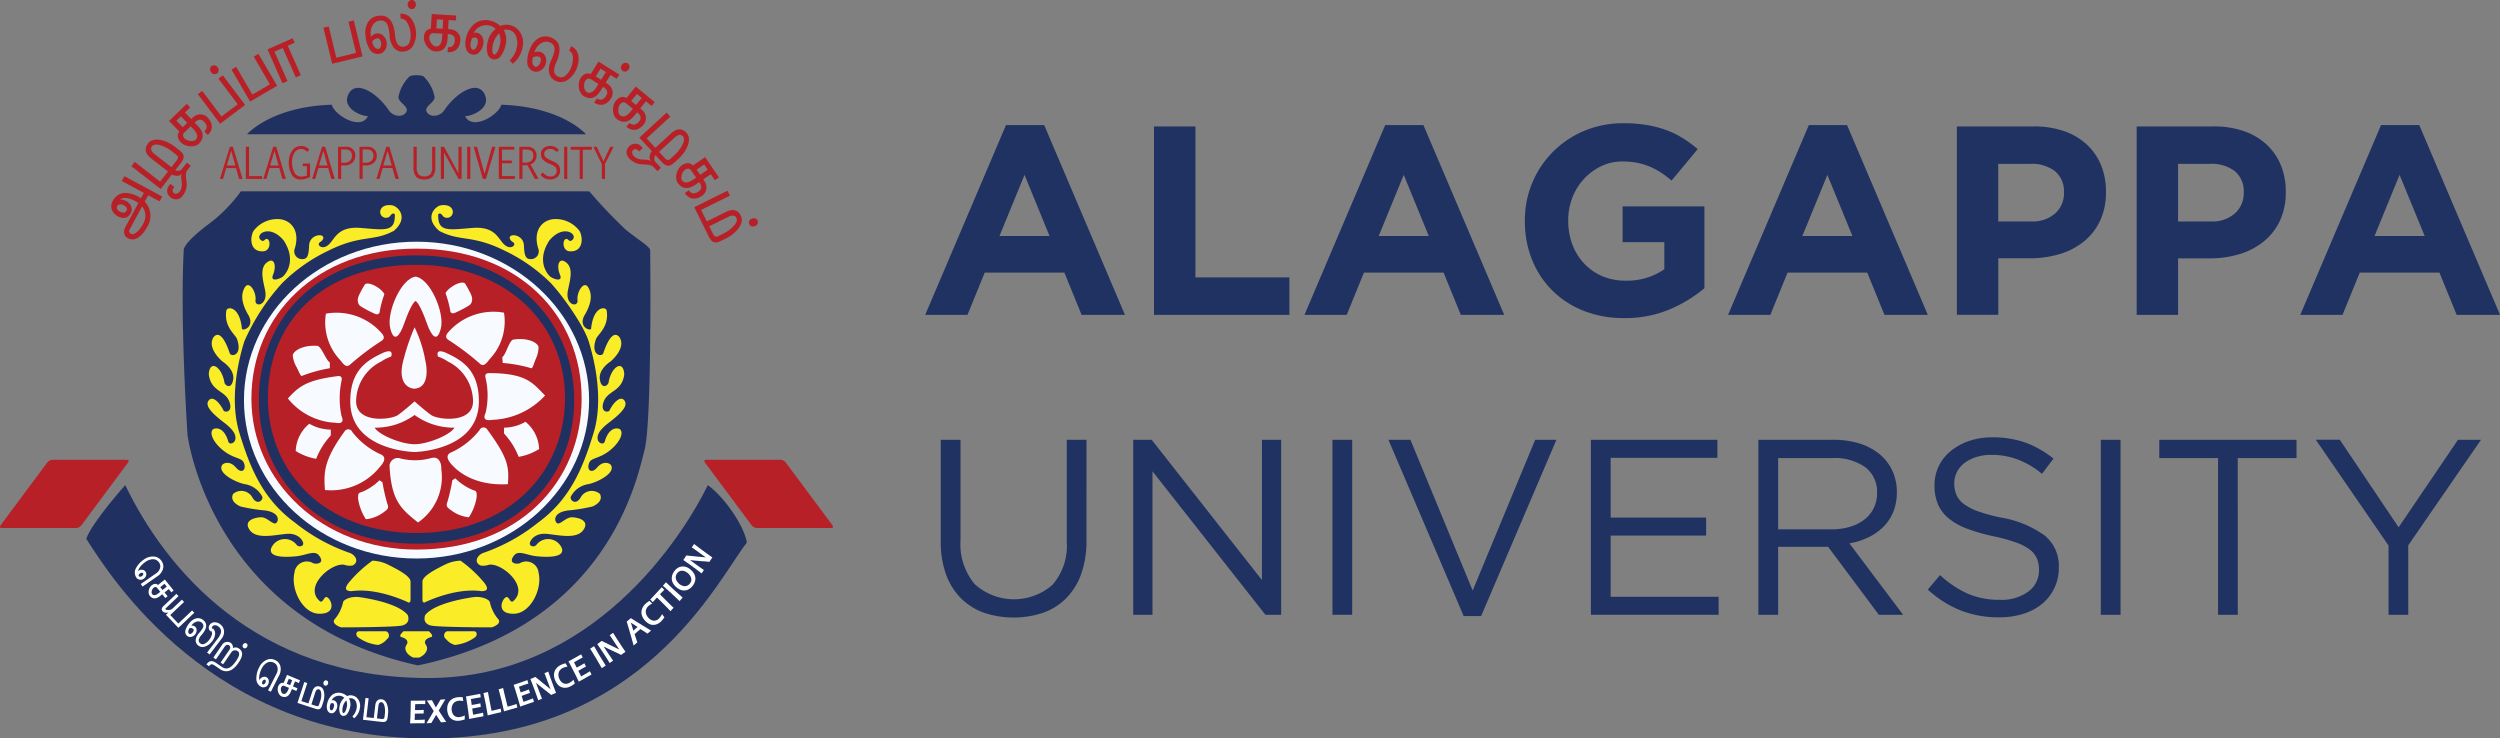 <svg xmlns="http://www.w3.org/2000/svg" width="297.825" height="87.969" viewBox="0 0 297.825 87.969">
  <rect x="0" y="0" width="297.825" height="87.969" fill="#808080" stroke="none"/>
  <g id="Group_7474" data-name="Group 7474" transform="translate(-0.335 -0.451)">
    <g id="Group_6372" data-name="Group 6372" transform="translate(110.557 15.129)">
      <path id="Path_6586" data-name="Path 6586" d="M105.541,34.761l-2.052-5.034H94l-2.054,5.034H86.912l9.62-22.605h4.553l9.62,22.605Zm-6.8-16.674-2.983,7.278h5.965Z" transform="translate(-86.912 -11.932)" fill="#1f3261"/>
      <path id="Path_6587" data-name="Path 6587" d="M108.319,34.727V12.282h4.938V30.27h11.189v4.457Z" transform="translate(-81.066 -11.898)" fill="#1f3261"/>
      <path id="Path_6588" data-name="Path 6588" d="M141.026,34.761l-2.052-5.034h-9.49l-2.052,5.034H122.4l9.618-22.605h4.553l9.62,22.605Zm-6.8-16.674-2.982,7.278h5.963Z" transform="translate(-77.22 -11.932)" fill="#1f3261"/>
      <path id="Path_6589" data-name="Path 6589" d="M160.29,34.151a13.546,13.546,0,0,1-5.467,1.043,12.8,12.8,0,0,1-4.793-.866,11.043,11.043,0,0,1-3.719-2.4,10.852,10.852,0,0,1-2.421-3.655,12.087,12.087,0,0,1-.866-4.618v-.064a11.48,11.48,0,0,1,7.054-10.694,11.929,11.929,0,0,1,4.713-.913,16.562,16.562,0,0,1,2.741.208,13.116,13.116,0,0,1,2.293.593,10.618,10.618,0,0,1,1.987.962,14.652,14.652,0,0,1,1.8,1.315l-3.11,3.751a12.764,12.764,0,0,0-1.283-.962,8.437,8.437,0,0,0-1.33-.705,7.862,7.862,0,0,0-1.491-.448,8.99,8.99,0,0,0-1.763-.16,5.742,5.742,0,0,0-2.517.563,6.8,6.8,0,0,0-2.052,1.51,6.943,6.943,0,0,0-1.379,2.218,7.391,7.391,0,0,0-.5,2.716V23.6a7.912,7.912,0,0,0,.5,2.844,6.781,6.781,0,0,0,1.411,2.266,6.423,6.423,0,0,0,2.149,1.495,6.866,6.866,0,0,0,2.741.53,7.774,7.774,0,0,0,4.649-1.356v-3.23h-4.97V21.887h9.747v9.747A16.368,16.368,0,0,1,160.29,34.151Z" transform="translate(-71.587 -11.98)" fill="#1f3261"/>
      <path id="Path_6590" data-name="Path 6590" d="M180.668,34.761l-2.052-5.034h-9.491l-2.052,5.034h-5.034l9.62-22.605h4.553l9.62,22.605Zm-6.8-16.674-2.982,7.278h5.965Z" transform="translate(-66.394 -11.932)" fill="#1f3261"/>
      <path id="Path_6591" data-name="Path 6591" d="M200.5,23.536A6.992,6.992,0,0,1,198.563,26a8.381,8.381,0,0,1-2.885,1.491,12.2,12.2,0,0,1-3.542.5h-3.753v6.733h-4.937V12.282h9.169a10.777,10.777,0,0,1,3.608.561,7.651,7.651,0,0,1,2.694,1.586,6.954,6.954,0,0,1,1.7,2.453,8.165,8.165,0,0,1,.592,3.159v.064A7.875,7.875,0,0,1,200.5,23.536Zm-4.3-3.4a3.064,3.064,0,0,0-1.074-2.533,4.55,4.55,0,0,0-2.935-.864h-3.815V23.6H192.3a4.014,4.014,0,0,0,2.885-.978,3.212,3.212,0,0,0,1.026-2.421Z" transform="translate(-60.548 -11.898)" fill="#1f3261"/>
      <path id="Path_6592" data-name="Path 6592" d="M217.327,23.536A6.985,6.985,0,0,1,215.388,26,8.41,8.41,0,0,1,212.5,27.5a12.21,12.21,0,0,1-3.543.5h-3.752v6.733H200.27V12.282h9.17a10.78,10.78,0,0,1,3.607.561,7.674,7.674,0,0,1,2.694,1.586,6.951,6.951,0,0,1,1.7,2.453,8.165,8.165,0,0,1,.595,3.159v.064A7.876,7.876,0,0,1,217.327,23.536Zm-4.3-3.4a3.064,3.064,0,0,0-1.074-2.533,4.545,4.545,0,0,0-2.932-.864h-3.817V23.6h3.912A4.01,4.01,0,0,0,212,22.622,3.212,3.212,0,0,0,213.03,20.2Z" transform="translate(-55.953 -11.898)" fill="#1f3261"/>
      <path id="Path_6593" data-name="Path 6593" d="M234.211,34.761l-2.052-5.034h-9.491l-2.052,5.034h-5.034l9.62-22.605h4.553l9.62,22.605Zm-6.8-16.674-2.983,7.278H230.4Z" transform="translate(-51.771 -11.932)" fill="#1f3261"/>
      <path id="Path_6594" data-name="Path 6594" d="M105.726,53.548a11.774,11.774,0,0,1-.625,4.02,7.8,7.8,0,0,1-1.772,2.887A7.3,7.3,0,0,1,100.59,62.2a11.133,11.133,0,0,1-7.089,0,7.4,7.4,0,0,1-2.738-1.728,7.732,7.732,0,0,1-1.772-2.844,11.252,11.252,0,0,1-.625-3.9V41.606h2.353V53.578A7.4,7.4,0,0,0,92.4,58.789a6.96,6.96,0,0,0,9.276.089,7.065,7.065,0,0,0,1.7-5.151V41.606h2.353Z" transform="translate(-86.515 -3.889)" fill="#1f3261"/>
      <path id="Path_6595" data-name="Path 6595" d="M121.712,41.606H124V62.451h-1.877L108.669,45.359V62.451h-2.293V41.606h2.2l13.132,16.706Z" transform="translate(-81.596 -3.889)" fill="#1f3261"/>
      <path id="Path_6596" data-name="Path 6596" d="M127.369,41.606V62.451h-2.351V41.606Z" transform="translate(-76.505 -3.889)" fill="#1f3261"/>
      <path id="Path_6597" data-name="Path 6597" d="M147.736,41.606h2.531L141.3,62.6H139.22l-8.964-20.995h2.621l7.415,17.957Z" transform="translate(-75.074 -3.889)" fill="#1f3261"/>
      <path id="Path_6598" data-name="Path 6598" d="M164.27,43.751H151.555v7.117h11.374v2.144H151.555v7.295h12.862v2.144H149.2V41.606H164.27Z" transform="translate(-69.9 -3.889)" fill="#1f3261"/>
      <path id="Path_6599" data-name="Path 6599" d="M179.226,62.451l-6.046-8.1h-5.954v8.1h-2.354V41.606h8.964a10.149,10.149,0,0,1,3.111.448,7,7,0,0,1,2.368,1.265,5.654,5.654,0,0,1,1.518,1.966,5.95,5.95,0,0,1,.536,2.549,6.177,6.177,0,0,1-.416,2.337,5.322,5.322,0,0,1-1.176,1.787,6.518,6.518,0,0,1-1.8,1.267,8.438,8.438,0,0,1-2.262.715l6.4,8.509Zm-1.613-17.579a6.285,6.285,0,0,0-3.94-1.09h-6.447v8.485h6.418a7.4,7.4,0,0,0,2.149-.3,5.263,5.263,0,0,0,1.7-.853,3.873,3.873,0,0,0,1.119-1.36,4.019,4.019,0,0,0,.4-1.823A3.655,3.655,0,0,0,177.613,44.872Z" transform="translate(-65.62 -3.889)" fill="#1f3261"/>
      <path id="Path_6600" data-name="Path 6600" d="M184.125,48.2a2.666,2.666,0,0,0,.863,1.09,6.3,6.3,0,0,0,1.728.9,20.722,20.722,0,0,0,2.829.761,12.259,12.259,0,0,1,5.137,2.145,4.659,4.659,0,0,1,1.651,3.789,5.511,5.511,0,0,1-1.987,4.325A6.589,6.589,0,0,1,192.1,62.4a9.425,9.425,0,0,1-2.858.416,12.465,12.465,0,0,1-4.57-.807,12.925,12.925,0,0,1-3.945-2.5l1.459-1.726a12.271,12.271,0,0,0,3.3,2.218,9.5,9.5,0,0,0,3.841.729,5.364,5.364,0,0,0,3.38-.984,3.127,3.127,0,0,0,1.266-2.593,3.469,3.469,0,0,0-.239-1.328,2.67,2.67,0,0,0-.835-1.059,5.92,5.92,0,0,0-1.658-.864,21.23,21.23,0,0,0-2.7-.746,21.4,21.4,0,0,1-3.119-.894,7.766,7.766,0,0,1-2.195-1.223,4.5,4.5,0,0,1-1.283-1.672,5.628,5.628,0,0,1-.418-2.265,5.185,5.185,0,0,1,.507-2.3,5.291,5.291,0,0,1,1.43-1.8,6.952,6.952,0,0,1,2.173-1.193,8.313,8.313,0,0,1,2.738-.433,11.558,11.558,0,0,1,4.006.631,12.122,12.122,0,0,1,3.319,1.9l-1.369,1.815a10.171,10.171,0,0,0-2.935-1.725,8.9,8.9,0,0,0-3.081-.537,5.842,5.842,0,0,0-1.831.269,4.617,4.617,0,0,0-1.4.715,3.114,3.114,0,0,0-.894,1.075,2.974,2.974,0,0,0-.312,1.342A3.6,3.6,0,0,0,184.125,48.2Z" transform="translate(-61.289 -3.952)" fill="#1f3261"/>
      <path id="Path_6601" data-name="Path 6601" d="M199.269,41.606V62.451h-2.353V41.606Z" transform="translate(-56.869 -3.889)" fill="#1f3261"/>
      <path id="Path_6602" data-name="Path 6602" d="M211.739,62.451h-2.351V43.782h-7V41.606h16.348v2.176h-7Z" transform="translate(-55.374 -3.889)" fill="#1f3261"/>
      <path id="Path_6603" data-name="Path 6603" d="M228.049,62.451H225.7V54.2l-8.666-12.6h2.859L226.9,52.029l7.072-10.423h2.74l-8.665,12.567Z" transform="translate(-51.375 -3.889)" fill="#1f3261"/>
    </g>
    <g id="Group_6415" data-name="Group 6415" transform="translate(0.335 0.451)">
      <g id="Group_6373" data-name="Group 6373" transform="translate(21.761 22.796)">
        <path id="Path_6604" data-name="Path 6604" d="M17.554,25.388s-.227-.68,2.722-2.949a17.922,17.922,0,0,0,4.083-4.083H65.865a60.5,60.5,0,0,0,4.309,4.536c1.361,1.134,2.949,2.042,2.949,2.5S73.35,45.8,72.443,49.2s-4.309,20.866-26.991,25.63C20.731,69.39,18.009,47.389,18.009,47.389S17.1,34.007,17.554,25.388Z" transform="translate(-17.427 -18.357)" fill="#203061"/>
      </g>
      <g id="Group_6374" data-name="Group 6374" transform="translate(29.436 8.961)">
        <path id="Path_6605" data-name="Path 6605" d="M53.734,11.005c-.227,1.134-3.4,3.175-4.309,1.361.908,0,3.236-1.027,2.269-2.722-.908-1.588-3.4,0-4.764,2.042-.453.68-1.588.906-2.041.227s.908-1.134.908-1.814a4.592,4.592,0,0,0-1.361-2.5,2.837,2.837,0,0,0-1.588,0,4.584,4.584,0,0,0-1.361,2.5c0,.68,1.361,1.134.906,1.814s-1.588.453-2.041-.227C38.992,9.644,36.5,8.057,35.59,9.644c-.969,1.695,1.361,2.722,2.267,2.722-.906,1.814-4.082-.227-4.309-1.361-7.257.228-10.092,3.516-10.092,3.516H63.828S60.992,11.233,53.734,11.005Z" transform="translate(-23.456 -7.49)" fill="#203061"/>
      </g>
      <g id="Group_6375" data-name="Group 6375" transform="translate(26.202 17.388)">
        <path id="Path_6606" data-name="Path 6606" d="M22.1,14.187h.364l1.15,3.831H23.2l-.368-1.3H21.661l-.372,1.3h-.373Zm-.363,2.229h1.015l-.5-1.749Z" transform="translate(-20.916 -14.088)" fill="#b72027"/>
        <path id="Path_6607" data-name="Path 6607" d="M25.275,18.018H23.34V14.187h.376V17.68h1.56Z" transform="translate(-20.254 -14.088)" fill="#b72027"/>
        <path id="Path_6608" data-name="Path 6608" d="M26.152,14.187h.364l1.15,3.831h-.415l-.369-1.3H25.713l-.372,1.3h-.373Zm-.362,2.229H26.8l-.5-1.749Z" transform="translate(-19.809 -14.088)" fill="#b72027"/>
        <path id="Path_6609" data-name="Path 6609" d="M28.807,17.748a1.927,1.927,0,0,0,.707-.117V16.514h-.485V16.2h.861v1.6a2.18,2.18,0,0,1-1.115.308,1.173,1.173,0,0,1-1.055-.575,2.644,2.644,0,0,1-.36-1.434,2.424,2.424,0,0,1,.393-1.418,1.229,1.229,0,0,1,1.064-.564,1.171,1.171,0,0,1,.974.428l-.243.278a.921.921,0,0,0-1.5.065,1.971,1.971,0,0,0-.3,1.148,2.445,2.445,0,0,0,.28,1.23A.857.857,0,0,0,28.807,17.748Z" transform="translate(-19.157 -14.109)" fill="#b72027"/>
        <path id="Path_6610" data-name="Path 6610" d="M30.725,14.187h.364l1.15,3.831h-.415l-.369-1.3H30.286l-.372,1.3h-.373Zm-.363,2.229h1.015l-.5-1.749Z" transform="translate(-18.56 -14.088)" fill="#b72027"/>
        <path id="Path_6611" data-name="Path 6611" d="M32.341,16.407v1.61h-.376V14.187h.94a1.01,1.01,0,0,1,1.113,1.11,1.057,1.057,0,0,1-.336.775,1.313,1.313,0,0,1-.965.335Zm0-.318h.365a.973.973,0,0,0,.673-.223.881.881,0,0,0,.047-1.176.958.958,0,0,0-.657-.185h-.429Z" transform="translate(-17.898 -14.088)" fill="#b72027"/>
        <path id="Path_6612" data-name="Path 6612" d="M34.353,16.407v1.61h-.376V14.187h.938a1.117,1.117,0,0,1,.824.29,1.105,1.105,0,0,1,.29.82,1.053,1.053,0,0,1-.337.775,1.31,1.31,0,0,1-.964.335Zm0-.318h.364a.971.971,0,0,0,.673-.223.883.883,0,0,0,.048-1.176.959.959,0,0,0-.658-.185h-.428Z" transform="translate(-17.349 -14.088)" fill="#b72027"/>
        <path id="Path_6613" data-name="Path 6613" d="M36.737,14.187H37.1l1.148,3.831h-.415l-.369-1.3H36.3l-.37,1.3h-.374Zm-.363,2.229h1.015l-.5-1.749Z" transform="translate(-16.919 -14.088)" fill="#b72027"/>
        <path id="Path_6614" data-name="Path 6614" d="M39.408,14.187v2.33a1.379,1.379,0,0,0,.238.984.969.969,0,0,0,.666.211,1.03,1.03,0,0,0,.7-.211,1.37,1.37,0,0,0,.236-.973V14.187h.374V16.5a1.725,1.725,0,0,1-.341,1.264,1.418,1.418,0,0,1-.994.313,1.265,1.265,0,0,1-.948-.32,1.846,1.846,0,0,1-.308-1.25V14.187Z" transform="translate(-15.968 -14.088)" fill="#b72027"/>
        <path id="Path_6615" data-name="Path 6615" d="M41.963,14.872v3.146h-.374V14.187h.376l1.72,3.161V14.187h.376v3.831H43.7Z" transform="translate(-15.271 -14.088)" fill="#b72027"/>
        <path id="Path_6616" data-name="Path 6616" d="M44.051,18.018V14.187h.376v3.831Z" transform="translate(-14.598 -14.088)" fill="#b72027"/>
        <path id="Path_6617" data-name="Path 6617" d="M46.854,14.187h.4l-1.136,3.831h-.363l-1.1-3.831h.407l.89,3.231Z" transform="translate(-14.432 -14.088)" fill="#b72027"/>
        <path id="Path_6618" data-name="Path 6618" d="M48.859,14.524H47.386v1.3h1.175v.321H47.386v1.53h1.539v.337H47.01V14.187h1.849Z" transform="translate(-13.789 -14.088)" fill="#b72027"/>
        <path id="Path_6619" data-name="Path 6619" d="M49.307,18.018h-.376V14.187h.938a1.1,1.1,0,0,1,.831.29,1.078,1.078,0,0,1,.28.786,1.051,1.051,0,0,1-.218.653,1.04,1.04,0,0,1-.5.378l.968,1.724h-.446l-.892-1.642c-.019,0-.215.006-.586.009Zm0-1.948h.36a.982.982,0,0,0,.686-.223.745.745,0,0,0,.242-.572.735.735,0,0,0-.2-.579,1,1,0,0,0-.666-.178h-.42Z" transform="translate(-13.265 -14.088)" fill="#b72027"/>
        <path id="Path_6620" data-name="Path 6620" d="M51.187,17.261a1.632,1.632,0,0,0,.384.34.941.941,0,0,0,.523.146.8.8,0,0,0,.544-.176.631.631,0,0,0,.2-.505.591.591,0,0,0-.187-.48,2.139,2.139,0,0,0-.558-.308l-.19-.088a1.952,1.952,0,0,1-.667-.42.937.937,0,0,1-.267-.7.873.873,0,0,1,.308-.7,1.159,1.159,0,0,1,.774-.26,1.337,1.337,0,0,1,.6.118,1.441,1.441,0,0,1,.437.341l-.218.275a1.849,1.849,0,0,0-.335-.265.885.885,0,0,0-.475-.118.793.793,0,0,0-.5.159.5.5,0,0,0-.2.409.566.566,0,0,0,.227.477,2.181,2.181,0,0,0,.465.272l.327.151a1.632,1.632,0,0,1,.686.451,1.031,1.031,0,0,1,.18.631,1,1,0,0,1-.331.8,1.212,1.212,0,0,1-.815.284,1.985,1.985,0,0,1-.362-.031,1.369,1.369,0,0,1-.309-.1,1.3,1.3,0,0,1-.272-.169,1.74,1.74,0,0,1-.25-.246Z" transform="translate(-12.727 -14.109)" fill="#b72027"/>
        <path id="Path_6621" data-name="Path 6621" d="M53.125,18.018V14.187H53.5v3.831Z" transform="translate(-12.119 -14.088)" fill="#b72027"/>
        <path id="Path_6622" data-name="Path 6622" d="M56.259,14.54H55.184v3.478h-.376V14.54H53.736v-.353h2.523Z" transform="translate(-11.953 -14.088)" fill="#b72027"/>
        <path id="Path_6623" data-name="Path 6623" d="M56.872,18.018V16.27l-1.017-2.083h.407l.8,1.721.807-1.721h.406l-1.027,2.041v1.79Z" transform="translate(-11.374 -14.088)" fill="#b72027"/>
      </g>
      <g id="Group_6385" data-name="Group 6385" transform="translate(24.714 24.431)">
        <g id="Group_6376" data-name="Group 6376" transform="translate(16.496 42.366)">
          <path id="Path_6624" data-name="Path 6624" d="M40.172,57.908s-3.63-1.814-6.8-1.36c-.68,0-.965-.274-.227-1.134a14.982,14.982,0,0,1,2.722-2.5,4.524,4.524,0,0,1,1.814.453c1.092.546,2.722,1.361,2.722,2.042v2.041C40.4,57.682,40.4,57.908,40.172,57.908Z" transform="translate(-32.705 -52.919)" fill="#faec26"/>
        </g>
        <g id="Group_6377" data-name="Group 6377" transform="translate(15.052 46.681)">
          <path id="Path_6625" data-name="Path 6625" d="M32.68,56.917a4.572,4.572,0,0,1-1.044,2.089c-.349.581.812.928.812.928s6.5,0,7.311-.232c.782-.223.7-.812.7-.812s0-.348-.116-.465c-1.16-1.393-4.875-1.972-5.687-2.088-.947-.136-1.857.232-1.973.579" transform="translate(-31.571 -56.308)" fill="#faec26"/>
        </g>
        <g id="Group_6378" data-name="Group 6378" transform="translate(28.183 50.772)">
          <path id="Path_6626" data-name="Path 6626" d="M45.485,59.521H42.236a.528.528,0,0,0-.116.929,2.1,2.1,0,0,0,1.044.7,4.86,4.86,0,0,0,2.438-.929c.348-.348.116-.7-.117-.7" transform="translate(-41.885 -59.521)" fill="#faec26"/>
        </g>
        <g id="Group_6379" data-name="Group 6379" transform="translate(25.614 42.366)">
          <path id="Path_6627" data-name="Path 6627" d="M40.094,57.908s3.628-1.814,6.8-1.36c.681,0,.965-.274.228-1.134a14.982,14.982,0,0,0-2.722-2.5,4.528,4.528,0,0,0-1.815.453c-1.092.546-2.721,1.361-2.721,2.042v2.041C39.867,57.682,39.867,57.908,40.094,57.908Z" transform="translate(-39.867 -52.919)" fill="#faec26"/>
        </g>
        <g id="Group_6380" data-name="Group 6380" transform="translate(25.862 46.681)">
          <path id="Path_6628" data-name="Path 6628" d="M47.841,56.917a4.569,4.569,0,0,0,1.045,2.089c.348.581-.814.928-.814.928s-6.5,0-7.311-.232c-.78-.223-.7-.812-.7-.812s0-.348.116-.465c1.161-1.393,4.875-1.972,5.687-2.088.948-.136,1.857.232,1.973.579" transform="translate(-40.062 -56.308)" fill="#faec26"/>
        </g>
        <g id="Group_6381" data-name="Group 6381" transform="translate(17.737 50.772)">
          <path id="Path_6629" data-name="Path 6629" d="M33.973,59.521h3.25a.528.528,0,0,1,.116.929,2.1,2.1,0,0,1-1.045.7,4.861,4.861,0,0,1-2.437-.929c-.348-.348-.116-.7.116-.7" transform="translate(-33.68 -59.521)" fill="#faec26"/>
        </g>
        <g id="Group_6382" data-name="Group 6382" transform="translate(22.966 50.772)">
          <path id="Path_6630" data-name="Path 6630" d="M41.2,59.521H38.179s-.7.581-.233.7.928.465.581.929,0,1.16.812,1.509h.7c.812-.349,1.161-1.045.812-1.509s.116-.814.581-.929S41.2,59.521,41.2,59.521Z" transform="translate(-37.787 -59.521)" fill="#faec26"/>
        </g>
        <g id="Group_6383" data-name="Group 6383">
          <path id="Path_6631" data-name="Path 6631" d="M36.142,62.521c-1.393-.465-5.049,2.5-3.019,4.294.313.278.465-.348.7-.463.465-.233,1.668,2.047-.812,1.972-1.915-.057-3.366-2.9-2.9-4.875a1.481,1.481,0,0,1,2.205-1.16c.29.173,1.537.1.7-.929-.522-.638-1.509,0-2.67.117s-3.351.206-3.017-.929a1.765,1.765,0,0,1,3.017-.463c.233.348.814.232.814-.117s-.581-1.276-1.973-1.16-3.6.7-4.41-.465.7-1.509,1.393-1.509,1.392.928,1.74.7.507-1.254-1.277-1.509a21.677,21.677,0,0,1-2.9-.465c-.174-.057-1.393-.581-.928-1.509a1.507,1.507,0,0,1,2.321.465c.581.928,1.262.289,1.161-.116a2.815,2.815,0,0,0-2.089-1.51c-1.161-.232-3.366-1.393-2.67-2.321.232-.232.928-.465,1.624.349s1.277.232.929-.581c-.233-.581-1.045-.465-2.206-1.277s-1.972-2.089-1.509-2.67c.233-.232,1.335-.406,1.857,1.393.116.465.7.232.812-.116s.174-.987-1.277-2.089c-1.665-1.265-2.321-2.089-1.856-2.67s1.276.233,1.74,1.161c.116.348,1.218.29.7-1.045s-2.205-1.16-2.437-3.249c.116-1.742,1.509-.928,1.856.928,0,.386.819,1.013,1.045-.232.232-1.277-1.277-2.205-1.277-2.205s-1.915-1.567-1.045-2.9c.639-.754,1.335.174,1.916,1.916.166.5,1.566.29.87-1.683-.232-.581-1.566-1.451-1.276-3.366.057-.522,1.566-.638,1.856,2.089-.057.406,1.567-.059.812-1.509-.7-1.161-1.068-2.358-.463-3.366.522-.871,1.393.581,1.277,1.509s1.45.639,1.16-1.044c-.2-1.145-.871-2.96.465-3.6.638-.29.871.638.463,1.624s.929.465,1.22.174c.463-.465,1.509-1.973.057-4.237-1.683-2.031-3.423-.754-2.786-.116.354.353.49,0,.639-.057.581-.233.7,1.393-.29,1.45-1.659.1-1.6-1.7-1.161-2.437a3.538,3.538,0,0,1,3.134-1.393c1.45.173,2.437,1.509,1.74,3.6a.93.93,0,0,0,.928,1.16c.581,0,.763-.373.814-1.624.057-1.451,2.089-1.509,1.624-.7-.174.29-.349.232-.465.465s.383.717,1.045.232c.87-.638,1.044-2.321,3.945-2.089s4.121.522,4.063-1.624c-.174-.174-.348-.116-.581.232a.691.691,0,0,1-1.16-.581c.116-.812,1.105-.806,1.509-.7.638.174,1.915,1.451.116,3.019-2.5,1.334-3.888.406-7.835,2.379a20.117,20.117,0,0,0-5.454,3.83,25.528,25.528,0,0,0-4.527,6.964c-.581,1.856-1.857,6.731-.581,10.909s2.786,7.892,6.616,10.678a21.761,21.761,0,0,0,6.5,3.6c.7.232,1.218,1.1.348,1.509A1.886,1.886,0,0,1,36.142,62.521Z" transform="translate(-19.748 -19.641)" fill="#faec26"/>
        </g>
        <g id="Group_6384" data-name="Group 6384" transform="translate(26.694)">
          <path id="Path_6632" data-name="Path 6632" d="M47.441,62.521c1.393-.465,5.049,2.5,3.017,4.294-.313.278-.463-.348-.7-.463-.463-.233-1.668,2.047.812,1.972,1.916-.057,3.366-2.9,2.9-4.875a1.481,1.481,0,0,0-2.205-1.16c-.29.173-1.535.1-.7-.929.523-.638,1.509,0,2.67.117s3.352.206,3.017-.929a1.765,1.765,0,0,0-3.017-.463c-.232.348-.812.232-.812-.117s.581-1.276,1.973-1.16,3.6.7,4.41-.465-.7-1.509-1.393-1.509-1.393.928-1.74.7-.508-1.254,1.276-1.509a21.641,21.641,0,0,0,2.9-.465c.174-.057,1.393-.581.929-1.509a1.507,1.507,0,0,0-2.321.465c-.581.928-1.263.289-1.161-.116a2.812,2.812,0,0,1,2.089-1.51c1.16-.232,3.366-1.393,2.67-2.321-.233-.232-.929-.465-1.626.349s-1.276.232-.928-.581c.232-.581,1.044-.465,2.205-1.277s1.973-2.089,1.509-2.67c-.232-.232-1.334-.406-1.856,1.393-.117.465-.7.232-.814-.116s-.173-.987,1.277-2.089c1.667-1.265,2.322-2.089,1.857-2.67s-1.277.233-1.742,1.161c-.116.348-1.218.29-.7-1.045s2.206-1.16,2.438-3.249c-.116-1.742-1.509-.928-1.857.928,0,.386-.817,1.013-1.044-.232-.233-1.277,1.277-2.205,1.277-2.205s1.915-1.567,1.044-2.9c-.638-.754-1.334.174-1.915,1.916-.167.5-1.567.29-.871-1.683.232-.581,1.567-1.451,1.277-3.366-.059-.522-1.567-.638-1.857,2.089.059.406-1.566-.059-.812-1.509.7-1.161,1.069-2.358.465-3.366-.522-.871-1.393.581-1.277,1.509s-1.451.639-1.161-1.044c.2-1.145.871-2.96-.463-3.6-.639-.29-.871.638-.465,1.624s-.928.465-1.218.174c-.465-.465-1.509-1.973-.059-4.237,1.683-2.031,3.425-.754,2.786-.116-.353.353-.489,0-.638-.057-.581-.233-.7,1.393.29,1.45,1.659.1,1.6-1.7,1.16-2.437a3.535,3.535,0,0,0-3.133-1.393c-1.451.173-2.438,1.509-1.742,3.6a.93.93,0,0,1-.928,1.16c-.581,0-.763-.373-.812-1.624-.059-1.451-2.089-1.509-1.624-.7.173.29.348.232.463.465s-.382.717-1.044.232c-.871-.638-1.045-2.321-3.947-2.089s-4.12.522-4.061-1.624c.173-.174.348-.116.579.232a.692.692,0,0,0,1.161-.581c-.116-.812-1.105-.806-1.509-.7-.639.174-1.915,1.451-.116,3.019,2.5,1.334,3.888.406,7.833,2.379a20.122,20.122,0,0,1,5.455,3.83c1.509,1.624,3.947,5.106,4.526,6.964s1.857,6.731.581,10.909-2.786,7.892-6.615,10.678a21.778,21.778,0,0,1-6.5,3.6c-.7.232-1.22,1.1-.349,1.509A1.891,1.891,0,0,0,47.441,62.521Z" transform="translate(-40.715 -19.641)" fill="#faec26"/>
        </g>
      </g>
      <g id="Group_6386" data-name="Group 6386" transform="translate(29.063 28.794)">
        <ellipse id="Ellipse_376" data-name="Ellipse 376" cx="20.558" cy="18.871" rx="20.558" ry="18.871" fill="#f7fbff"/>
      </g>
      <g id="Group_6387" data-name="Group 6387" transform="translate(29.951 29.619)">
        <path id="Path_6633" data-name="Path 6633" d="M63.2,41.584c0,9.932-7.5,17.984-19.67,17.984-11.2,0-19.67-8.052-19.67-17.984s7.77-17.868,19.67-17.868C55.656,23.716,63.2,31.651,63.2,41.584Z" transform="translate(-23.861 -23.716)" fill="#b72027"/>
      </g>
      <g id="Group_6388" data-name="Group 6388" transform="translate(30.835 30.42)">
        <path id="Path_6634" data-name="Path 6634" d="M62.128,41.58c0,9.519-7.229,17.12-18.787,17.12-11.458,0-18.786-7.6-18.786-17.12s6.8-17.235,18.786-17.235C54.581,24.345,62.128,32.061,62.128,41.58Z" transform="translate(-24.555 -24.345)" fill="#203061"/>
      </g>
      <g id="Group_6389" data-name="Group 6389" transform="translate(31.925 31.546)">
        <path id="Path_6635" data-name="Path 6635" d="M60.8,41.089c0,8.888-6.737,16.092-17.7,16.092-10.863,0-17.7-7.2-17.7-16.092s6.33-15.859,17.7-15.859C53.764,25.23,60.8,32.2,60.8,41.089Z" transform="translate(-25.411 -25.23)" fill="#b72027"/>
      </g>
      <g id="Group_6408" data-name="Group 6408" transform="translate(34.301 32.956)">
        <g id="Group_6390" data-name="Group 6390" transform="translate(13.543 6.036)">
          <path id="Path_6636" data-name="Path 6636" d="M39.344,38.389s-2.169-.139-1.161-3.6a25.951,25.951,0,0,1,1.277-3.714,14.905,14.905,0,0,1,1.277,3.945C41.08,36.512,40.969,38.389,39.344,38.389Z" transform="translate(-37.916 -31.078)" fill="#f7fbff"/>
        </g>
        <g id="Group_6391" data-name="Group 6391" transform="translate(12.11)">
          <path id="Path_6637" data-name="Path 6637" d="M39.884,26.337c-1.74.233-3.482,4.294-3.017,6.152s1.16.812,1.624-.465c.928-2.668,1.393-2.784,1.393-2.784s.465.116,1.393,2.784c.465,1.277,1.161,2.322,1.624.465S41.625,26.57,39.884,26.337Z" transform="translate(-36.79 -26.337)" fill="#f7fbff"/>
        </g>
        <g id="Group_6392" data-name="Group 6392" transform="translate(8.32 0.824)">
          <path id="Path_6638" data-name="Path 6638" d="M36.983,28.249a12.291,12.291,0,0,0-.581,2.205c-.116.233-.348.233-.581.117a12.711,12.711,0,0,1-1.74-.929c-.233-.232-.465-.7,0-1.509a10.133,10.133,0,0,1,.581-1.044c.232-.233.89-.065,1.509.348C36.867,27.9,36.983,28.249,36.983,28.249Z" transform="translate(-33.813 -26.984)" fill="#f7fbff"/>
        </g>
        <g id="Group_6393" data-name="Group 6393" transform="translate(4.443 4.302)">
          <path id="Path_6639" data-name="Path 6639" d="M37.466,33.074a30.653,30.653,0,0,0-3.83,2.9c-.232.117-.465.233-1.045-.581a6.513,6.513,0,0,1-1.74-5.57,7.151,7.151,0,0,1,6.732,2.437C37.815,32.61,37.815,32.843,37.466,33.074Z" transform="translate(-30.768 -29.716)" fill="#f7fbff"/>
        </g>
        <g id="Group_6394" data-name="Group 6394" transform="translate(0.579 8.23)">
          <path id="Path_6640" data-name="Path 6640" d="M30.634,32.812c.518.033,1.045,1.74,1.51,1.973v.7a16.868,16.868,0,0,0-3.366.928c-.116,0-.349-.581-.581-1.044a3.4,3.4,0,0,1-.465-1.393C27.733,33.509,28.778,32.7,30.634,32.812Z" transform="translate(-27.733 -32.801)" fill="#f7fbff"/>
        </g>
        <g id="Group_6395" data-name="Group 6395" transform="translate(0 11.839)">
          <path id="Path_6641" data-name="Path 6641" d="M33.661,36.217a10.107,10.107,0,0,0,0,4.178c.348.812-.117.928-.7.812a7.706,7.706,0,0,1-5.687-2.9c1.276-1.393,2.205-2.205,6.035-2.67C33.544,35.636,33.777,35.752,33.661,36.217Z" transform="translate(-27.278 -35.636)" fill="#f7fbff"/>
        </g>
        <g id="Group_6396" data-name="Group 6396" transform="translate(4.356 18.192)">
          <path id="Path_6642" data-name="Path 6642" d="M34.013,40.947a9.035,9.035,0,0,0,3.276,2.611c.926.339.457,1.049.011,1.534a7.416,7.416,0,0,1-6.546,2.76c-.155-2.1-.144-3.6,2.4-7.067A.52.52,0,0,1,34.013,40.947Z" transform="translate(-30.699 -40.626)" fill="#f7fbff"/>
        </g>
        <g id="Group_6397" data-name="Group 6397" transform="translate(12.106 21.566)">
          <path id="Path_6643" data-name="Path 6643" d="M38.016,43.353a7.157,7.157,0,0,0,3.725-.029c.95-.265,1.248.643,1.206,1.3A6.554,6.554,0,0,1,40.175,51c-1.915-1.554-3.19-2.479-3.388-6.774A.972.972,0,0,1,38.016,43.353Z" transform="translate(-36.787 -43.277)" fill="#f7fbff"/>
        </g>
        <g id="Group_6398" data-name="Group 6398" transform="translate(0.92 17.526)">
          <path id="Path_6644" data-name="Path 6644" d="M32.187,40.8a5.127,5.127,0,0,1-2.554-.7,4.391,4.391,0,0,0-1.624,3.25,6.693,6.693,0,0,0,2.437.928A8.694,8.694,0,0,1,32.187,41.5Z" transform="translate(-28.001 -40.103)" fill="#f7fbff"/>
        </g>
        <g id="Group_6399" data-name="Group 6399" transform="translate(8.355 24.258)">
          <path id="Path_6645" data-name="Path 6645" d="M36.395,45.391l.349.232a22.72,22.72,0,0,0,.579,2.554c.233.579,0,.7-.463,1.044a4.167,4.167,0,0,1-2.089.812,6.235,6.235,0,0,1-.929-2.437c0-.581,0-.7.465-.812A6.584,6.584,0,0,0,36.395,45.391Z" transform="translate(-33.841 -45.391)" fill="#f7fbff"/>
        </g>
        <g id="Group_6400" data-name="Group 6400" transform="translate(18.777 0.707)">
          <path id="Path_6646" data-name="Path 6646" d="M42.027,28.159a12.264,12.264,0,0,1,.579,2.205c.117.233.349.233.581.116a12.711,12.711,0,0,0,1.742-.928c.232-.232.463-.7,0-1.509A11.166,11.166,0,0,0,44.348,27c-.232-.232-.891-.064-1.509.349C42.143,27.811,42.027,28.159,42.027,28.159Z" transform="translate(-42.027 -26.893)" fill="#f7fbff"/>
        </g>
        <g id="Group_6401" data-name="Group 6401" transform="translate(18.847 4.186)">
          <path id="Path_6647" data-name="Path 6647" d="M42.359,32.984a30.432,30.432,0,0,1,3.83,2.9c.233.116.465.233,1.045-.581a6.51,6.51,0,0,0,1.74-5.571,7.154,7.154,0,0,0-6.731,2.438C42.012,32.519,42.012,32.752,42.359,32.984Z" transform="translate(-42.082 -29.625)" fill="#f7fbff"/>
        </g>
        <g id="Group_6402" data-name="Group 6402" transform="translate(25.532 7.434)">
          <path id="Path_6648" data-name="Path 6648" d="M48.667,32.237c-.514.076-.892,1.824-1.334,2.094l.059.694a16.854,16.854,0,0,1,3.434.638c.116-.01.3-.609.489-1.091a3.385,3.385,0,0,0,.342-1.427C51.617,32.683,50.507,31.962,48.667,32.237Z" transform="translate(-47.333 -32.176)" fill="#f7fbff"/>
        </g>
        <g id="Group_6403" data-name="Group 6403" transform="translate(23.415 11.491)">
          <path id="Path_6649" data-name="Path 6649" d="M45.8,35.942a9.151,9.151,0,0,1,0,4.178c-.387.812.129.929.773.812a9,9,0,0,0,6.318-2.9c-1.418-1.393-2.089-2.668-6.7-2.668C45.932,35.363,45.674,35.479,45.8,35.942Z" transform="translate(-45.67 -35.363)" fill="#f7fbff"/>
        </g>
        <g id="Group_6404" data-name="Group 6404" transform="translate(19.02 17.96)">
          <path id="Path_6650" data-name="Path 6650" d="M46.027,40.764a9.062,9.062,0,0,1-3.276,2.612c-.926.337-.458,1.048-.011,1.534.511.555,2.444,2.533,6.662,2.3.155-2.1.028-3.138-2.522-6.6A.52.52,0,0,0,46.027,40.764Z" transform="translate(-42.218 -40.444)" fill="#f7fbff"/>
        </g>
        <g id="Group_6405" data-name="Group 6405" transform="translate(25.74 17.294)">
          <path id="Path_6651" data-name="Path 6651" d="M47.5,40.617a5.14,5.14,0,0,0,2.554-.7,4.384,4.384,0,0,1,1.624,3.25,6.707,6.707,0,0,1-2.437.928A8.659,8.659,0,0,0,47.5,41.314Z" transform="translate(-47.496 -39.921)" fill="#f7fbff"/>
        </g>
        <g id="Group_6406" data-name="Group 6406" transform="translate(18.918 24.025)">
          <path id="Path_6652" data-name="Path 6652" d="M43.157,45.208l-.348.233a22.723,22.723,0,0,1-.581,2.553c-.232.581,0,.7.465,1.045a4.174,4.174,0,0,0,2.089.812,6.268,6.268,0,0,0,.928-2.437c0-.581,0-.7-.465-.814A6.591,6.591,0,0,1,43.157,45.208Z" transform="translate(-42.138 -45.208)" fill="#f7fbff"/>
        </g>
        <g id="Group_6407" data-name="Group 6407" transform="translate(7.427 8.893)">
          <path id="Path_6653" data-name="Path 6653" d="M44.719,33.6s-1.51-.812-1.161.349a4.827,4.827,0,0,1,1.161.581,5.335,5.335,0,0,1,3.017,4.758c0,2.67-4.178,2.205-4.991,1.626s-1.973-1.626-1.973-1.626S39.611,40.33,38.8,40.911s-4.991,1.044-4.991-1.626a5.335,5.335,0,0,1,3.017-4.758,4.827,4.827,0,0,1,1.161-.581c.348-1.161-1.161-.349-1.161-.349-1.972.929-3.714,2.205-3.714,5.687,0,5.92,7.66,6.036,7.66,6.036s7.66-.116,7.66-6.036C48.433,35.8,46.691,34.528,44.719,33.6ZM40.772,44.393c-1.509,0-4.178-1.045-4.759-1.973a7.905,7.905,0,0,0,4.759-1.509,7.905,7.905,0,0,0,4.759,1.509C44.951,43.348,42.281,44.393,40.772,44.393Z" transform="translate(-33.112 -33.322)" fill="#f7fbff"/>
        </g>
      </g>
      <g id="Group_6412" data-name="Group 6412" transform="translate(0 54.776)">
        <g id="Group_6409" data-name="Group 6409" transform="translate(10.277 3.017)">
          <path id="Path_6654" data-name="Path 6654" d="M13.049,45.846S9.1,50.257,8.407,52.231c3.017,4.758,15.088,23.792,40.737,23.792S83.615,57.105,87.1,52.694c-.232-1.74-2.437-5.222-4.643-6.848C79.436,52,68.759,68.827,49.144,68.827,28.485,68.827,17.808,55.711,13.049,45.846Z" transform="translate(-8.407 -45.846)" fill="#203061"/>
        </g>
        <g id="Group_6410" data-name="Group 6410">
          <path id="Path_6655" data-name="Path 6655" d="M15.49,43.476H6.55a.891.891,0,0,0-.6.346L.42,51.255c-.143.19-.1.346.088.346H9.449a.888.888,0,0,0,.6-.346l5.527-7.432C15.721,43.633,15.681,43.476,15.49,43.476Z" transform="translate(-0.335 -43.476)" fill="#b72027"/>
        </g>
        <g id="Group_6411" data-name="Group 6411" transform="translate(83.913)">
          <path id="Path_6656" data-name="Path 6656" d="M66.42,43.476h8.94a.888.888,0,0,1,.6.346l5.527,7.432c.141.19.1.346-.089.346h-8.94a.891.891,0,0,1-.6-.346l-5.527-7.432C66.19,43.633,66.231,43.476,66.42,43.476Z" transform="translate(-66.247 -43.476)" fill="#b72027"/>
        </g>
      </g>
      <g id="Group_6413" data-name="Group 6413" transform="translate(13.25)">
        <path id="Path_6657" data-name="Path 6657" d="M12.314,16.938l4.5,2.424-.309.574-1.357-.731-.41.76a2.486,2.486,0,0,1,.2,3.162,3.028,3.028,0,0,1-.89,1.045,1.181,1.181,0,0,1-1.33.158.847.847,0,0,1-.288-.243.829.829,0,0,1-.141-.326.99.99,0,0,1,0-.377,1.45,1.45,0,0,1,.15-.4l1.539-2.856c-.148-.093-.267-.164-.36-.215a4.175,4.175,0,0,0-.533-.242,2.383,2.383,0,0,0-.5-.126,1.355,1.355,0,0,0-.444.011.863.863,0,0,0-.365.166.523.523,0,0,1,.191,0,1.714,1.714,0,0,1,.216.045c.071.02.134.041.19.061a1.057,1.057,0,0,1,.107.045,1.5,1.5,0,0,1,.423.322,1.136,1.136,0,0,1,.23.374.891.891,0,0,1,.05.39.963.963,0,0,1-.111.369,1.454,1.454,0,0,1-.258.348.85.85,0,0,1-.342.2.963.963,0,0,1-.435.022,1.691,1.691,0,0,1-.542-.2,1.638,1.638,0,0,1-.255-.173,1.466,1.466,0,0,1-.225-.236,1.318,1.318,0,0,1-.171-.29,1.088,1.088,0,0,1-.089-.332,1.292,1.292,0,0,1,.015-.368,1.392,1.392,0,0,1,.146-.4,2.1,2.1,0,0,1,.461-.584,1.532,1.532,0,0,1,.659-.335,2.14,2.14,0,0,1,.87,0,3.813,3.813,0,0,1,1.094.411c.045.024.092.051.139.079l.149.093.342-.637L12,17.513ZM12.2,20.374a.665.665,0,0,0-.163-.057.813.813,0,0,0-.209-.02.621.621,0,0,0-.206.043.291.291,0,0,0-.148.134.414.414,0,0,0-.056.214.437.437,0,0,0,.05.188.559.559,0,0,0,.13.159.917.917,0,0,0,.18.123.935.935,0,0,0,.284.106.523.523,0,0,0,.224-.005.388.388,0,0,0,.167-.087.508.508,0,0,0,.113-.145.425.425,0,0,0,.051-.148.266.266,0,0,0-.023-.157.562.562,0,0,0-.127-.168A1.24,1.24,0,0,0,12.2,20.374Zm2.216.174L12.9,23.356a.261.261,0,0,0-.033.12.3.3,0,0,0,.025.12.361.361,0,0,0,.074.109.48.48,0,0,0,.115.085c.23.125.511.022.838-.307A3.435,3.435,0,0,0,14.5,22.7a2.342,2.342,0,0,0,.326-1.064A1.813,1.813,0,0,0,14.419,20.549Z" transform="translate(-10.743 4.052)" fill="#b72027"/>
        <path id="Path_6658" data-name="Path 6658" d="M16.118,19.4l-3.485-2.712.4-.516,3.019,2.35.94-1.207-2.017-1.57a2.391,2.391,0,0,1-.358-.342,1.226,1.226,0,0,1-.236-.419.977.977,0,0,1-.028-.484,1.28,1.28,0,0,1,.27-.545,1.031,1.031,0,0,1,.419-.328,1.459,1.459,0,0,1,.525-.113,2.277,2.277,0,0,1,.584.056,3.785,3.785,0,0,1,.592.183,4.559,4.559,0,0,1,.555.269,4.086,4.086,0,0,1,.471.313l.612.477a1.469,1.469,0,0,1,.369.387.684.684,0,0,1,.107.372.88.88,0,0,1-.107.381,2.892,2.892,0,0,1-.272.411l-.621.8a.742.742,0,0,0,.2.06.772.772,0,0,0,.216,0,.635.635,0,0,0,.2-.055.384.384,0,0,0,.15-.117l.615-.789.465.362-.365.47a.953.953,0,0,0-.171.325,1.356,1.356,0,0,0-.046.337,2.3,2.3,0,0,0,.025.356c.018.122.033.25.047.379s.02.255.022.39a1.932,1.932,0,0,1-.043.418,2.078,2.078,0,0,1-.154.451,2.529,2.529,0,0,1-.307.489,1.006,1.006,0,0,1-.32.278.946.946,0,0,1-.368.111.974.974,0,0,1-.381-.043,1.138,1.138,0,0,1-.355-.188,1.016,1.016,0,0,1-.264-.3.963.963,0,0,1-.1-.732.976.976,0,0,1,.176-.35l.174-.224.47.365a.805.805,0,0,0-.2.425.377.377,0,0,0,.167.322.3.3,0,0,0,.149.059.5.5,0,0,0,.173-.013.6.6,0,0,0,.169-.074.513.513,0,0,0,.139-.122,1.433,1.433,0,0,0,.187-.306,1.276,1.276,0,0,0,.09-.294,1.465,1.465,0,0,0,.023-.286c0-.1-.009-.19-.019-.281s-.018-.162-.029-.243-.019-.163-.024-.244a2,2,0,0,1,0-.247,1.411,1.411,0,0,1,.042-.256.559.559,0,0,1-.21.167.76.76,0,0,1-.279.066,1.21,1.21,0,0,1-.325-.028,1.711,1.711,0,0,1-.353-.122Zm1.277-2.6.624-.8a1.4,1.4,0,0,0,.093-.136.4.4,0,0,0,.059-.164.383.383,0,0,0-.027-.181.481.481,0,0,0-.16-.191l-.6-.469A3.8,3.8,0,0,0,17,14.6a4.455,4.455,0,0,0-.429-.228,3.985,3.985,0,0,0-.444-.172,2.043,2.043,0,0,0-.421-.088,1.006,1.006,0,0,0-.356.025.456.456,0,0,0-.251.162.515.515,0,0,0-.117.262.5.5,0,0,0,.037.247.759.759,0,0,0,.146.225,1.788,1.788,0,0,0,.21.195Z" transform="translate(-10.226 3.116)" fill="#b72027"/>
        <path id="Path_6659" data-name="Path 6659" d="M20.751,11.8a1.955,1.955,0,0,1,.373.526,1.307,1.307,0,0,1,.129.535,1.177,1.177,0,0,1-.117.522,1.677,1.677,0,0,1-.364.491l-.409-.423q.556-.539-.045-1.159a.787.787,0,0,0-.288-.2.536.536,0,0,0-.281-.025.794.794,0,0,0-.278.115,1.794,1.794,0,0,0-.271.219l.381.393a2.737,2.737,0,0,1,.378.486,1.41,1.41,0,0,1,.195.525,1.128,1.128,0,0,1-.06.546,1.477,1.477,0,0,1-.387.555,1.011,1.011,0,0,1-.311.206,1.5,1.5,0,0,1-.372.1,1.786,1.786,0,0,1-.4.008,2.01,2.01,0,0,1-.4-.079,1.76,1.76,0,0,1-.365-.158,1.33,1.33,0,0,1-.3-.232,1.539,1.539,0,0,1-.225-.293,1.012,1.012,0,0,1-.123-.318.8.8,0,0,1,.005-.334.88.88,0,0,1,.166-.339l-1.223-1.264,2.1-2.031.409.423-.621.6.754.779.153-.148a1.479,1.479,0,0,1,.42-.288,1.3,1.3,0,0,1,.471-.117,1.178,1.178,0,0,1,.477.079A1.214,1.214,0,0,1,20.751,11.8Zm-2.429.629-.754-.778-.539.521.754.779Zm.409.424-.7.675a.914.914,0,0,0-.134.159.433.433,0,0,0-.07.181.407.407,0,0,0,.029.2.707.707,0,0,0,.158.229.885.885,0,0,0,.311.2,1.367,1.367,0,0,0,.374.093,1.17,1.17,0,0,0,.355-.013.49.49,0,0,0,.253-.117.609.609,0,0,0,.173-.279.621.621,0,0,0,0-.317,1.163,1.163,0,0,0-.155-.344,2.454,2.454,0,0,0-.293-.359Z" transform="translate(-9.266 2.205)" fill="#b72027"/>
        <path id="Path_6660" data-name="Path 6660" d="M18.845,9.741l.522-.393,2.3,3.054L23.6,10.948,21.3,7.893l.521-.393,2.658,3.525L21.5,13.265Z" transform="translate(-8.53 1.474)" fill="#b72027"/>
        <path id="Path_6661" data-name="Path 6661" d="M20.092,7.365a.548.548,0,0,1-.092-.4.459.459,0,0,1,.577-.384.556.556,0,0,1,.331.241.548.548,0,0,1,.094.4.446.446,0,0,1-.2.323.45.45,0,0,1-.376.061A.551.551,0,0,1,20.092,7.365Z" transform="translate(-8.216 1.219)" fill="#b72027"/>
        <path id="Path_6662" data-name="Path 6662" d="M21.994,7.36l.565-.328,1.924,3.306,2.088-1.215L24.646,5.817l.564-.328L27.431,9.3l-3.216,1.873Z" transform="translate(-7.67 0.925)" fill="#b72027"/>
        <path id="Path_6663" data-name="Path 6663" d="M28.6,4.56l-.819.363,1.554,3.5-.6.265-1.554-3.5-.987.438,1.554,3.5-.6.266L25.367,5.359l3-1.33Z" transform="translate(-6.749 0.526)" fill="#b72027"/>
        <path id="Path_6664" data-name="Path 6664" d="M30.6,3.236l.634-.154.9,3.719,2.348-.569-.9-3.719.635-.153,1.039,4.289-3.617.877Z" transform="translate(-5.319 0.07)" fill="#b72027"/>
        <path id="Path_6665" data-name="Path 6665" d="M40.542,3.817A2.867,2.867,0,0,1,40.28,5.4a1.4,1.4,0,0,1-1.164.843,1.328,1.328,0,0,1-1.226-.485,2.538,2.538,0,0,1-.479-1.38,5.079,5.079,0,0,0-.222-1.259.845.845,0,0,0-.936-.563,1.086,1.086,0,0,0-.859.563,1.745,1.745,0,0,0-.233,1.1,2.011,2.011,0,0,0,.046.271.945.945,0,0,1,.686-.406.958.958,0,0,1,.786.292,1.28,1.28,0,0,1,.386.828,1.287,1.287,0,0,1-.23.895.982.982,0,0,1-.738.429,1.152,1.152,0,0,1-1.139-.708,3.685,3.685,0,0,1-.418-1.476,2.486,2.486,0,0,1,.32-1.635,1.693,1.693,0,0,1,1.335-.735q1.64-.151,1.868,2.317a2.451,2.451,0,0,0,.246.985.777.777,0,0,0,.808.378.791.791,0,0,0,.687-.583,2.318,2.318,0,0,0,.1-1.017,2.929,2.929,0,0,0-.326-1.132c-.227-.425-.508-.621-.843-.591l-.053-.587a1.421,1.421,0,0,1,1.307.586A2.758,2.758,0,0,1,40.542,3.817ZM36.409,5.248a.88.88,0,0,0-.131-.395.33.33,0,0,0-.312-.194.9.9,0,0,0-.626.411,1.34,1.34,0,0,0,.239.588.546.546,0,0,0,.5.266c.123-.01.214-.1.275-.256A.97.97,0,0,0,36.409,5.248Z" transform="translate(-4.248 -0.102)" fill="#b72027"/>
        <path id="Path_6666" data-name="Path 6666" d="M38.481.995A.55.55,0,0,1,38.624.61a.458.458,0,0,1,.693,0,.55.55,0,0,1,.144.382.547.547,0,0,1-.14.384.46.46,0,0,1-.694,0A.542.542,0,0,1,38.481.995Z" transform="translate(-3.167 -0.451)" fill="#b72027"/>
        <path id="Path_6667" data-name="Path 6667" d="M44.339,4.888a1.9,1.9,0,0,1-.135.629,1.3,1.3,0,0,1-.307.456,1.182,1.182,0,0,1-.465.267,1.719,1.719,0,0,1-.609.064l.036-.588q.773.048.825-.814a.771.771,0,0,0-.046-.35.532.532,0,0,0-.171-.225A.762.762,0,0,0,43.2,4.2a1.765,1.765,0,0,0-.345-.053l-.033.547a2.727,2.727,0,0,1-.1.607,1.393,1.393,0,0,1-.256.5,1.114,1.114,0,0,1-.444.326,1.5,1.5,0,0,1-.67.089,1,1,0,0,1-.362-.09,1.443,1.443,0,0,1-.326-.2,1.759,1.759,0,0,1-.28-.294,1.947,1.947,0,0,1-.213-.35,1.684,1.684,0,0,1-.13-.376A1.325,1.325,0,0,1,40,4.521a1.587,1.587,0,0,1,.064-.365,1.027,1.027,0,0,1,.153-.306.791.791,0,0,1,.25-.222.9.9,0,0,1,.36-.107l.107-1.756,2.914.177-.036.587-.863-.052L42.888,3.56l.211.013a1.445,1.445,0,0,1,.5.116,1.285,1.285,0,0,1,.4.269,1.17,1.17,0,0,1,.265.4A1.2,1.2,0,0,1,44.339,4.888ZM42.2,4.107l-.969-.059a1.011,1.011,0,0,0-.208.009.457.457,0,0,0-.181.071.42.42,0,0,0-.132.16.7.7,0,0,0-.061.27.877.877,0,0,0,.06.368,1.355,1.355,0,0,0,.183.339,1.18,1.18,0,0,0,.25.253.491.491,0,0,0,.257.108.607.607,0,0,0,.323-.061.636.636,0,0,0,.234-.214,1.155,1.155,0,0,0,.148-.346,2.38,2.38,0,0,0,.069-.458Zm.036-.587L42.3,2.438l-.747-.045-.066,1.081Z" transform="translate(-2.752 -0.092)" fill="#b72027"/>
        <path id="Path_6668" data-name="Path 6668" d="M50.7,5.533a3.172,3.172,0,0,1-1.176,2l-.356-.4A3.026,3.026,0,0,0,50,5.66a2.358,2.358,0,0,0-.053-1.329A1.171,1.171,0,0,0,49.08,3.5a1.425,1.425,0,0,0-.626,0,2.424,2.424,0,0,1,.218,1.818,3.191,3.191,0,0,1-.5,1.183A.953.953,0,0,1,47.16,7,.917.917,0,0,1,46.5,6.19,2.728,2.728,0,0,1,46.523,5a2.636,2.636,0,0,1,.965-1.613,1.432,1.432,0,0,0-.713-.41,1.7,1.7,0,0,0-1.08.1,1.573,1.573,0,0,0-.817.793.594.594,0,0,1,.378-.042.938.938,0,0,1,.661.537,1.36,1.36,0,0,1,.09.918,1.751,1.751,0,0,1-.467.872.872.872,0,0,1-.842.283.976.976,0,0,1-.726-.7,2.024,2.024,0,0,1-.041-1.124A3.115,3.115,0,0,1,44.977,2.76,2.211,2.211,0,0,1,46.9,2.414a2.8,2.8,0,0,1,1.165.619,1.663,1.663,0,0,1,1.164-.093,1.838,1.838,0,0,1,1.232.945A2.231,2.231,0,0,1,50.7,5.533ZM45.346,5.12a.961.961,0,0,0,.008-.416.324.324,0,0,0-.234-.283.656.656,0,0,0-.427.065,2.6,2.6,0,0,0-.154.452,1.416,1.416,0,0,0-.027.542c.036.218.13.345.283.379.132.029.255-.053.367-.251A1.692,1.692,0,0,0,45.346,5.12Zm2.611.294A2.234,2.234,0,0,0,47.9,3.907a2.754,2.754,0,0,0-.8,2.005c.006.312.074.484.2.513q.218.048.432-.376A2.714,2.714,0,0,0,47.957,5.414Z" transform="translate(-1.695 0.064)" fill="#b72027"/>
        <path id="Path_6669" data-name="Path 6669" d="M55.527,7.743A2.863,2.863,0,0,1,54.54,9a1.4,1.4,0,0,1-1.425.182,1.326,1.326,0,0,1-.844-1.013,2.528,2.528,0,0,1,.241-1.441,5.023,5.023,0,0,0,.409-1.211.845.845,0,0,0-.551-.942,1.084,1.084,0,0,0-1.024.083,1.75,1.75,0,0,0-.731.85,2.015,2.015,0,0,0-.089.26.944.944,0,0,1,.8-.028.96.96,0,0,1,.551.631,1.364,1.364,0,0,1-.69,1.588.984.984,0,0,1-.853.023,1.152,1.152,0,0,1-.661-1.167,3.688,3.688,0,0,1,.34-1.5,2.489,2.489,0,0,1,1.064-1.281A1.691,1.691,0,0,1,52.6,4.037q1.512.653.528,2.928a2.453,2.453,0,0,0-.256.982.778.778,0,0,0,.528.721.79.79,0,0,0,.884-.183,2.324,2.324,0,0,0,.578-.843,2.965,2.965,0,0,0,.256-1.15c0-.481-.148-.789-.457-.923l.233-.54a1.418,1.418,0,0,1,.868,1.139A2.748,2.748,0,0,1,55.527,7.743ZM51.212,7.02a.89.89,0,0,0,.075-.409.331.331,0,0,0-.182-.32.9.9,0,0,0-.747.06,1.364,1.364,0,0,0-.071.633.55.55,0,0,0,.314.475.339.339,0,0,0,.364-.094A.946.946,0,0,0,51.212,7.02Z" transform="translate(-0.111 0.48)" fill="#b72027"/>
        <path id="Path_6670" data-name="Path 6670" d="M58.339,10.586a1.966,1.966,0,0,1-.42.489,1.3,1.3,0,0,1-.489.252,1.182,1.182,0,0,1-.535.011,1.684,1.684,0,0,1-.564-.236l.312-.5q.657.412,1.114-.32a.769.769,0,0,0,.127-.328.525.525,0,0,0-.042-.279.762.762,0,0,0-.177-.242,1.744,1.744,0,0,0-.278-.211l-.292.465a2.68,2.68,0,0,1-.382.483,1.388,1.388,0,0,1-.462.314,1.113,1.113,0,0,1-.545.073,1.5,1.5,0,0,1-.631-.242,1.011,1.011,0,0,1-.274-.252,1.5,1.5,0,0,1-.188-.337,1.784,1.784,0,0,1-.1-.391,2.123,2.123,0,0,1-.02-.41,1.742,1.742,0,0,1,.066-.392,1.355,1.355,0,0,1,.153-.346A1.549,1.549,0,0,1,54.94,7.9a1.006,1.006,0,0,1,.28-.2.8.8,0,0,1,.325-.075.918.918,0,0,1,.368.079l.934-1.49,2.475,1.551-.313.5-.732-.46-.577.918.18.113a1.472,1.472,0,0,1,.381.339,1.282,1.282,0,0,1,.225.43,1.149,1.149,0,0,1,.039.481A1.225,1.225,0,0,1,58.339,10.586Zm-1.5-1.71-.821-.514a.907.907,0,0,0-.187-.092.434.434,0,0,0-.192-.024.4.4,0,0,0-.192.076.707.707,0,0,0-.185.209.877.877,0,0,0-.123.35,1.351,1.351,0,0,0,0,.386,1.18,1.18,0,0,0,.1.342.5.5,0,0,0,.173.218.605.605,0,0,0,.313.1.616.616,0,0,0,.308-.075,1.1,1.1,0,0,0,.3-.233,2.35,2.35,0,0,0,.28-.369Zm.313-.5.575-.918-.635-.4-.575.918Z" transform="translate(1.204 1.124)" fill="#b72027"/>
        <path id="Path_6671" data-name="Path 6671" d="M58.551,6.567a.551.551,0,0,1,.341-.227.457.457,0,0,1,.563.4.589.589,0,0,1-.448.623.46.46,0,0,1-.563-.4A.55.55,0,0,1,58.551,6.567Z" transform="translate(2.284 1.154)" fill="#b72027"/>
        <path id="Path_6672" data-name="Path 6672" d="M61.34,13.082a1.936,1.936,0,0,1-.479.43,1.283,1.283,0,0,1-.516.188,1.184,1.184,0,0,1-.533-.056,1.679,1.679,0,0,1-.53-.306l.373-.455q.6.491,1.146-.176a.783.783,0,0,0,.168-.311.526.526,0,0,0-.006-.281.78.78,0,0,0-.145-.262,1.74,1.74,0,0,0-.248-.244l-.348.424a2.805,2.805,0,0,1-.44.43,1.375,1.375,0,0,1-.5.252,1.116,1.116,0,0,1-.55,0,1.481,1.481,0,0,1-.6-.321.979.979,0,0,1-.239-.285,1.4,1.4,0,0,1-.144-.358,1.722,1.722,0,0,1-.055-.4,2.061,2.061,0,0,1,.032-.409,1.757,1.757,0,0,1,.116-.381,1.336,1.336,0,0,1,.2-.325,1.573,1.573,0,0,1,.265-.257,1.05,1.05,0,0,1,.3-.159.806.806,0,0,1,.332-.032.884.884,0,0,1,.355.125l1.115-1.36,2.257,1.852-.373.455-.668-.549-.687.838.163.135a1.473,1.473,0,0,1,.335.383,1.288,1.288,0,0,1,.169.456,1.148,1.148,0,0,1-.023.483A1.2,1.2,0,0,1,61.34,13.082ZM60.064,11.2l-.75-.615a.947.947,0,0,0-.173-.115.436.436,0,0,0-.188-.048.4.4,0,0,0-.2.052.719.719,0,0,0-.21.182.9.9,0,0,0-.167.334,1.363,1.363,0,0,0-.05.382,1.182,1.182,0,0,0,.053.351.488.488,0,0,0,.145.238.61.61,0,0,0,.3.14.628.628,0,0,0,.314-.036,1.121,1.121,0,0,0,.323-.194,2.359,2.359,0,0,0,.323-.331Zm.374-.455.686-.838-.579-.476-.687.838Z" transform="translate(2.082 1.763)" fill="#b72027"/>
        <path id="Path_6673" data-name="Path 6673" d="M60.487,13.975l3.25-2.987.442.48-2.816,2.59L62.4,15.184l1.88-1.73a2.466,2.466,0,0,1,.4-.3,1.253,1.253,0,0,1,.451-.164.967.967,0,0,1,.483.053,1.258,1.258,0,0,1,.493.355,1.051,1.051,0,0,1,.255.467,1.477,1.477,0,0,1,.025.536,2.326,2.326,0,0,1-.152.567,3.835,3.835,0,0,1-.279.555,4.473,4.473,0,0,1-.358.5,4.385,4.385,0,0,1-.386.412l-.572.525a1.5,1.5,0,0,1-.443.3.7.7,0,0,1-.384.043.86.86,0,0,1-.358-.169,2.748,2.748,0,0,1-.36-.335l-.686-.746a.779.779,0,0,0-.092.191.791.791,0,0,0-.039.214.654.654,0,0,0,.02.206.393.393,0,0,0,.09.167l.677.737-.433.4-.4-.438a.948.948,0,0,0-.292-.222,1.357,1.357,0,0,0-.325-.1,2.455,2.455,0,0,0-.356-.033c-.123,0-.251-.009-.382-.017s-.255-.022-.387-.042a1.93,1.93,0,0,1-.4-.112,2.2,2.2,0,0,1-.42-.227,2.624,2.624,0,0,1-.432-.383,1.006,1.006,0,0,1-.219-.36.945.945,0,0,1-.05-.382.968.968,0,0,1,.107-.369,1.1,1.1,0,0,1,.243-.318,1,1,0,0,1,.34-.21.968.968,0,0,1,.738.024.965.965,0,0,1,.316.23l.192.209-.438.4a.8.8,0,0,0-.387-.265.372.372,0,0,0-.344.111.292.292,0,0,0-.083.137.464.464,0,0,0-.017.173.619.619,0,0,0,.045.18.534.534,0,0,0,.1.157,1.482,1.482,0,0,0,.271.234,1.289,1.289,0,0,0,.274.139,1.474,1.474,0,0,0,.28.069c.094.014.187.023.28.028s.162.009.244.011.164.008.244.018a2.045,2.045,0,0,1,.244.042,1.6,1.6,0,0,1,.246.084.547.547,0,0,1-.131-.236.752.752,0,0,1-.019-.285,1.127,1.127,0,0,1,.083-.316,1.769,1.769,0,0,1,.177-.328Zm2.353,1.689.687.749a1.135,1.135,0,0,0,.118.113.391.391,0,0,0,.153.084.365.365,0,0,0,.182.005.493.493,0,0,0,.215-.127l.561-.517a3.929,3.929,0,0,0,.316-.328,4.4,4.4,0,0,0,.294-.386,3.894,3.894,0,0,0,.243-.41,2.13,2.13,0,0,0,.157-.4,1.037,1.037,0,0,0,.034-.355.468.468,0,0,0-.118-.275.514.514,0,0,0-.239-.159.5.5,0,0,0-.25,0,.774.774,0,0,0-.247.107,1.769,1.769,0,0,0-.227.176Z" transform="translate(2.425 2.427)" fill="#b72027"/>
        <path id="Path_6674" data-name="Path 6674" d="M66.684,19.762a1.959,1.959,0,0,1-.581.281,1.31,1.31,0,0,1-.549.038,1.2,1.2,0,0,1-.5-.2,1.673,1.673,0,0,1-.424-.44l.485-.334q.437.638,1.148.149A.783.783,0,0,0,66.517,19a.529.529,0,0,0,.071-.272.749.749,0,0,0-.066-.292,1.85,1.85,0,0,0-.171-.306l-.452.311a2.748,2.748,0,0,1-.542.293,1.412,1.412,0,0,1-.549.1,1.127,1.127,0,0,1-.53-.15,1.5,1.5,0,0,1-.484-.472,1.027,1.027,0,0,1-.15-.341,1.478,1.478,0,0,1-.039-.384,1.767,1.767,0,0,1,.06-.4,2.031,2.031,0,0,1,.144-.383,1.8,1.8,0,0,1,.218-.335,1.385,1.385,0,0,1,.278-.257,1.559,1.559,0,0,1,.327-.173,1.04,1.04,0,0,1,.334-.069.818.818,0,0,1,.328.061.9.9,0,0,1,.307.219l1.449-1L68.7,17.566l-.485.334-.49-.713-.892.614.12.174a1.493,1.493,0,0,1,.214.462,1.286,1.286,0,0,1,.037.485,1.171,1.171,0,0,1-.157.457A1.215,1.215,0,0,1,66.684,19.762Zm-.7-2.166-.55-.8a.919.919,0,0,0-.135-.159.435.435,0,0,0-.167-.1.419.419,0,0,0-.208-.006.722.722,0,0,0-.251.118.9.9,0,0,0-.253.272,1.4,1.4,0,0,0-.154.354,1.159,1.159,0,0,0-.046.353.494.494,0,0,0,.073.269.613.613,0,0,0,.247.218.642.642,0,0,0,.313.053,1.151,1.151,0,0,0,.364-.1,2.4,2.4,0,0,0,.4-.228Zm.485-.334.894-.614-.425-.619-.892.615Z" transform="translate(3.695 3.566)" fill="#b72027"/>
        <path id="Path_6675" data-name="Path 6675" d="M65.3,20.258,69.254,18.3l.29.584-3.428,1.7.68,1.37,2.289-1.134a2.368,2.368,0,0,1,.465-.173,1.249,1.249,0,0,1,.479-.032.99.99,0,0,1,.448.186,1.273,1.273,0,0,1,.374.48,1.036,1.036,0,0,1,.113.519,1.456,1.456,0,0,1-.125.522,2.306,2.306,0,0,1-.3.5,3.845,3.845,0,0,1-.423.455,4.6,4.6,0,0,1-.484.383,4.1,4.1,0,0,1-.486.288l-.7.345a1.48,1.48,0,0,1-.509.164.7.7,0,0,1-.382-.065.864.864,0,0,1-.3-.262,2.829,2.829,0,0,1-.253-.423Zm1.786,2.279.452.91a1.423,1.423,0,0,0,.081.143.423.423,0,0,0,.123.123.362.362,0,0,0,.174.055.476.476,0,0,0,.242-.062l.682-.339a3.671,3.671,0,0,0,.395-.228,4.115,4.115,0,0,0,.391-.288,3.889,3.889,0,0,0,.349-.326,2.03,2.03,0,0,0,.261-.341.97.97,0,0,0,.132-.332.46.46,0,0,0-.037-.3.517.517,0,0,0-.185-.219.512.512,0,0,0-.238-.074.762.762,0,0,0-.267.034,1.655,1.655,0,0,0-.266.106Z" transform="translate(4.157 4.423)" fill="#b72027"/>
        <path id="Path_6676" data-name="Path 6676" d="M70.769,20.914a.551.551,0,0,1,.41-.009.457.457,0,0,1,.258.643.589.589,0,0,1-.712.286.45.45,0,0,1-.276-.264.458.458,0,0,1,.017-.381A.553.553,0,0,1,70.769,20.914Z" transform="translate(5.555 5.126)" fill="#b72027"/>
      </g>
      <g id="Group_6414" data-name="Group 6414" transform="translate(16.062 64.795)">
        <path id="Path_6677" data-name="Path 6677" d="M13.87,56.107l-.213-.308,1.85-1.278a1.069,1.069,0,0,0,.442-.6.755.755,0,0,0-.1-.665.867.867,0,0,0-.747-.406,1.614,1.614,0,0,0-.9.331,2.756,2.756,0,0,0-.537.486,1.565,1.565,0,0,0-.344.61.211.211,0,0,1,.055-.052.645.645,0,0,1,.466-.116.523.523,0,0,1,.457.668.7.7,0,0,1-.3.406.621.621,0,0,1-.477.1.566.566,0,0,1-.384-.237,1.07,1.07,0,0,1-.022-1.179,2.815,2.815,0,0,1,.923-.988,1.786,1.786,0,0,1,1.148-.351,1.185,1.185,0,0,1,.946.53,1.091,1.091,0,0,1,.166.97,1.6,1.6,0,0,1-.67.862ZM13.8,54.856a.411.411,0,0,0,.134-.152.162.162,0,0,0,0-.176.168.168,0,0,0-.168-.065.391.391,0,0,0-.191.071.409.409,0,0,0-.137.154.155.155,0,0,0,.166.242A.433.433,0,0,0,13.8,54.856Z" transform="translate(-12.951 -51.024)" fill="#fff"/>
        <path id="Path_6678" data-name="Path 6678" d="M16.231,56.888l-.362-.451-.253.2a1.716,1.716,0,0,1-.307.2.824.824,0,0,1-.317.088.653.653,0,0,1-.314-.059.858.858,0,0,1-.3-.25.575.575,0,0,1-.1-.19.8.8,0,0,1-.037-.222,1,1,0,0,1,.02-.236,1.165,1.165,0,0,1,.07-.229,1.008,1.008,0,0,1,.115-.2.785.785,0,0,1,.154-.163.906.906,0,0,1,.185-.118.639.639,0,0,1,.192-.057.485.485,0,0,1,.195.019.534.534,0,0,1,.187.111l.811-.653,1.054,1.311-.271.218-.312-.387-.5.4.363.451Zm-.6-.743-.351-.435a.485.485,0,0,0-.084-.085.236.236,0,0,0-.1-.048.25.25,0,0,0-.121.008.416.416,0,0,0-.143.081.521.521,0,0,0-.137.171.817.817,0,0,0-.078.214.679.679,0,0,0-.014.206.268.268,0,0,0,.052.152.346.346,0,0,0,.152.115.389.389,0,0,0,.185.014.666.666,0,0,0,.21-.075,1.37,1.37,0,0,0,.228-.153Zm.271-.219.5-.4-.27-.336-.5.4Z" transform="translate(-12.599 -50.437)" fill="#fff"/>
        <path id="Path_6679" data-name="Path 6679" d="M17.449,60.071l-1.479-1.56.279-.264a.983.983,0,0,1-.364.015.53.53,0,0,1-.311-.169c-.173-.182-.131-.4.127-.642l1.509-1.431.258.272-1.5,1.427c-.059.055-.067.108-.028.157s.157.071.351.066a.659.659,0,0,0,.448-.158l1.131-1.072.258.272-1.644,1.558.961,1.013L19.086,58l.258.272Z" transform="translate(-12.263 -50.069)" fill="#fff"/>
        <path id="Path_6680" data-name="Path 6680" d="M20.8,61.135a1.725,1.725,0,0,1-.775.541.8.8,0,0,1-.822-.137.759.759,0,0,1-.283-.709,1.53,1.53,0,0,1,.4-.768,3.07,3.07,0,0,0,.447-.61.49.49,0,0,0-.134-.621.621.621,0,0,0-.582-.125,1.046,1.046,0,0,0-.559.354,1.076,1.076,0,0,0-.1.13.54.54,0,0,1,.446.118.551.551,0,0,1,.19.447.827.827,0,0,1-.672.774.56.56,0,0,1-.476-.13.668.668,0,0,1-.153-.766,2.253,2.253,0,0,1,.461-.782,1.5,1.5,0,0,1,.824-.539.961.961,0,0,1,.844.252q.718.621-.242,1.731a1.493,1.493,0,0,0-.321.507.446.446,0,0,0,.16.493.454.454,0,0,0,.522.046,1.4,1.4,0,0,0,.475-.376,1.8,1.8,0,0,0,.351-.6.513.513,0,0,0-.084-.595l.228-.264a.814.814,0,0,1,.271.784A1.647,1.647,0,0,1,20.8,61.135ZM18.542,60a.528.528,0,0,0,.116-.216.189.189,0,0,0-.042-.209.511.511,0,0,0-.424-.093.819.819,0,0,0-.155.342.315.315,0,0,0,.087.32.2.2,0,0,0,.219.008A.571.571,0,0,0,18.542,60Z" transform="translate(-11.662 -49.448)" fill="#fff"/>
        <path id="Path_6681" data-name="Path 6681" d="M20.011,62.515l-.3-.228,1.235-1.618a2.026,2.026,0,0,0,.428-.794.719.719,0,0,0-.341-.707.637.637,0,0,0-.336-.132.365.365,0,0,0-.345.135.308.308,0,0,0-.067.173.162.162,0,0,0,.069.144l-.211.278a.552.552,0,0,1-.233-.367.6.6,0,0,1,.141-.452.679.679,0,0,1,.61-.265,1.069,1.069,0,0,1,.6.222,1.138,1.138,0,0,1,.469.789,1.294,1.294,0,0,1-.3.955Z" transform="translate(-11.104 -49.343)" fill="#fff"/>
        <path id="Path_6682" data-name="Path 6682" d="M23.453,63.031a3.6,3.6,0,0,1-.337.424,2.282,2.282,0,0,1-.328.289,1.523,1.523,0,0,1-.313.178A1.247,1.247,0,0,1,22.18,64a1.086,1.086,0,0,1-.271.008,1.274,1.274,0,0,1-.242-.047,1.347,1.347,0,0,1-.209-.083,1.477,1.477,0,0,1-.171-.1l-.67-.46a.892.892,0,0,0-.21-.111.361.361,0,0,0-.169-.015.306.306,0,0,0-.144.074.772.772,0,0,0-.132.153l-.309-.215a1.19,1.19,0,0,1,.255-.278.563.563,0,0,1,.27-.113.624.624,0,0,1,.3.038,1.484,1.484,0,0,1,.34.181l.667.458a1.6,1.6,0,0,0,.2.115.774.774,0,0,0,.229.07.758.758,0,0,0,.261-.009.9.9,0,0,0,.292-.122,1.808,1.808,0,0,0,.323-.265,3.275,3.275,0,0,0,.358-.442c.048-.07.1-.144.145-.219s.09-.15.13-.225a1.433,1.433,0,0,0,.092-.224.711.711,0,0,0,.034-.211.444.444,0,0,0-.046-.191.421.421,0,0,0-.146-.159.5.5,0,0,0-.19-.08.562.562,0,0,0-.2,0,.52.52,0,0,0-.188.074.5.5,0,0,0-.152.146l-.983,1.432-.3-.2,1.052-1.532a.514.514,0,0,0,.071-.149.423.423,0,0,0,.013-.148.338.338,0,0,0-.042-.131.3.3,0,0,0-.094-.1.3.3,0,0,0-.126-.05.309.309,0,0,0-.136.008.368.368,0,0,0-.129.064.482.482,0,0,0-.111.116l-1.057,1.54-.311-.213,1.071-1.561a.683.683,0,0,1,.206-.195.781.781,0,0,1,.26-.1.733.733,0,0,1,.274,0,.651.651,0,0,1,.253.1.641.641,0,0,1,.265.624.713.713,0,0,1,.726.056.905.905,0,0,1,.286.3.715.715,0,0,1,.084.381,1.339,1.339,0,0,1-.118.471A3.472,3.472,0,0,1,23.453,63.031Z" transform="translate(-11.121 -48.843)" fill="#fff"/>
        <path id="Path_6683" data-name="Path 6683" d="M23.089,60.791a.327.327,0,0,1,.191-.148.258.258,0,0,1,.339.211.358.358,0,0,1-.241.386.258.258,0,0,1-.219-.028.253.253,0,0,1-.12-.185A.332.332,0,0,1,23.089,60.791Z" transform="translate(-10.197 -48.811)" fill="#fff"/>
        <path id="Path_6684" data-name="Path 6684" d="M26.054,66.015l-.335-.169,1.016-2.006a1.063,1.063,0,0,0,.1-.74.762.762,0,0,0-.409-.535.865.865,0,0,0-.85,0,1.62,1.62,0,0,0-.631.719,2.766,2.766,0,0,0-.241.684,1.556,1.556,0,0,0-.011.7.3.3,0,0,1,.023-.073.661.661,0,0,1,.355-.325.523.523,0,0,1,.442.011.516.516,0,0,1,.279.359.709.709,0,0,1-.066.5.62.62,0,0,1-.37.318.561.561,0,0,1-.452-.024,1.07,1.07,0,0,1-.581-1.026,2.812,2.812,0,0,1,.34-1.309,1.787,1.787,0,0,1,.842-.857,1.187,1.187,0,0,1,1.083.014,1.091,1.091,0,0,1,.609.775,1.6,1.6,0,0,1-.178,1.077ZM25.4,64.948a.406.406,0,0,0,.045-.2.162.162,0,0,0-.08-.157.167.167,0,0,0-.178.023.4.4,0,0,0-.134.154.421.421,0,0,0-.047.2.154.154,0,0,0,.26.134A.418.418,0,0,0,25.4,64.948Z" transform="translate(-9.845 -48.404)" fill="#fff"/>
        <path id="Path_6685" data-name="Path 6685" d="M28.544,65.516l-.533-.223-.126.3a1.659,1.659,0,0,1-.174.318.864.864,0,0,1-.237.23.672.672,0,0,1-.306.1.857.857,0,0,1-.382-.076.556.556,0,0,1-.178-.12.778.778,0,0,1-.137-.176,1.016,1.016,0,0,1-.1-.218,1.265,1.265,0,0,1-.047-.236,1.108,1.108,0,0,1,0-.234.832.832,0,0,1,.057-.216.9.9,0,0,1,.107-.192.578.578,0,0,1,.143-.141.439.439,0,0,1,.178-.076.509.509,0,0,1,.218.008l.4-.96,1.551.648-.134.322-.46-.192-.248.592.533.223Zm-.881-.368-.516-.215a.49.49,0,0,0-.115-.034.238.238,0,0,0-.112.006.236.236,0,0,0-.1.064.434.434,0,0,0-.087.14.52.52,0,0,0-.039.216.815.815,0,0,0,.033.224.692.692,0,0,0,.087.188.275.275,0,0,0,.118.108.344.344,0,0,0,.188.028.369.369,0,0,0,.169-.076.7.7,0,0,0,.148-.164,1.494,1.494,0,0,0,.127-.243Zm.135-.321.247-.592-.4-.167-.247.592Z" transform="translate(-9.299 -47.999)" fill="#fff"/>
        <path id="Path_6686" data-name="Path 6686" d="M28.169,66.757l.814-2.484.358.117-.705,2.153.836.275.471-1.437a1.49,1.49,0,0,1,.12-.269.736.736,0,0,1,.182-.216.588.588,0,0,1,.26-.115.724.724,0,0,1,.349.038.592.592,0,0,1,.258.166.883.883,0,0,1,.162.267,1.385,1.385,0,0,1,.08.335,2.2,2.2,0,0,1,.014.367,2.878,2.878,0,0,1-.042.363,2.449,2.449,0,0,1-.08.323l-.143.437a.927.927,0,0,1-.141.285.414.414,0,0,1-.182.135.5.5,0,0,1-.228.018,1.575,1.575,0,0,1-.276-.067Zm1.66.178.556.182a.944.944,0,0,0,.092.024.224.224,0,0,0,.1,0,.2.2,0,0,0,.093-.051.29.29,0,0,0,.074-.129l.14-.429a2.216,2.216,0,0,0,.069-.261A2.63,2.63,0,0,0,31,65.985,2.332,2.332,0,0,0,31,65.7a1.237,1.237,0,0,0-.032-.251.566.566,0,0,0-.083-.192.258.258,0,0,0-.136-.107.286.286,0,0,0-.164-.011.3.3,0,0,0-.129.071.467.467,0,0,0-.094.127.948.948,0,0,0-.066.157Z" transform="translate(-8.795 -47.815)" fill="#fff"/>
        <path id="Path_6687" data-name="Path 6687" d="M30.609,64.358a.327.327,0,0,1,.14-.2.259.259,0,0,1,.384.107.354.354,0,0,1-.121.438.262.262,0,0,1-.386-.107A.335.335,0,0,1,30.609,64.358Z" transform="translate(-8.132 -47.859)" fill="#fff"/>
        <path id="Path_6688" data-name="Path 6688" d="M34.85,67.132a1.91,1.91,0,0,1-.677,1.189l-.206-.232a1.8,1.8,0,0,0,.481-.877,1.429,1.429,0,0,0-.031-.786.673.673,0,0,0-.5-.482.808.808,0,0,0-.362.006,1.459,1.459,0,0,1,.126,1.073,1.944,1.944,0,0,1-.289.7.552.552,0,0,1-.582.3c-.195-.043-.321-.2-.379-.472a1.635,1.635,0,0,1,.011-.7,1.585,1.585,0,0,1,.556-.96.808.808,0,0,0-.411-.238.96.96,0,0,0-.623.066.927.927,0,0,0-.471.475.335.335,0,0,1,.218-.028.537.537,0,0,1,.381.313.822.822,0,0,1,.052.542,1.05,1.05,0,0,1-.269.518.5.5,0,0,1-.485.174.563.563,0,0,1-.419-.409,1.222,1.222,0,0,1-.024-.663,1.888,1.888,0,0,1,.6-1.106,1.251,1.251,0,0,1,1.11-.219,1.552,1.552,0,0,1,.672.358.94.94,0,0,1,.672-.064,1.05,1.05,0,0,1,.71.55A1.338,1.338,0,0,1,34.85,67.132Zm-3.086-.206a.573.573,0,0,0,0-.246c-.02-.1-.065-.15-.135-.166a.368.368,0,0,0-.246.042,1.631,1.631,0,0,0-.089.267.866.866,0,0,0-.015.321c.02.13.075.2.164.223s.146-.033.211-.15A1.076,1.076,0,0,0,31.764,66.925Zm1.506.157a1.353,1.353,0,0,0-.034-.891,1.588,1.588,0,0,0-.428.811,1.611,1.611,0,0,0-.036.381c0,.185.043.285.118.3s.167-.056.248-.225A1.62,1.62,0,0,0,33.27,67.082Z" transform="translate(-8.045 -47.542)" fill="#fff"/>
        <path id="Path_6689" data-name="Path 6689" d="M34.3,68.358l.3-2.6.373.043-.26,2.251.876.1.173-1.5a1.5,1.5,0,0,1,.062-.286.735.735,0,0,1,.136-.248.563.563,0,0,1,.23-.163.705.705,0,0,1,.349-.033.6.6,0,0,1,.286.109.86.86,0,0,1,.213.23,1.33,1.33,0,0,1,.146.312,2.369,2.369,0,0,1,.087.355,2.721,2.721,0,0,1,.032.364,2.518,2.518,0,0,1-.014.334l-.052.457a.894.894,0,0,1-.081.306.4.4,0,0,1-.152.169.5.5,0,0,1-.219.064,1.572,1.572,0,0,1-.284-.01Zm1.661-.159.582.066a.712.712,0,0,0,.094.005.216.216,0,0,0,.1-.022.207.207,0,0,0,.081-.069.279.279,0,0,0,.046-.14l.052-.448a2.262,2.262,0,0,0,.014-.27,2.7,2.7,0,0,0-.015-.286,2.377,2.377,0,0,0-.048-.278,1.184,1.184,0,0,0-.081-.241.586.586,0,0,0-.118-.172.261.261,0,0,0-.155-.076.293.293,0,0,0-.164.022.285.285,0,0,0-.111.1.484.484,0,0,0-.067.144,1.03,1.03,0,0,0-.033.166Z" transform="translate(-7.121 -47.409)" fill="#fff"/>
        <path id="Path_6690" data-name="Path 6690" d="M38.706,68.728l.042-.759.027-.877.014-.8,0-.269c.286,0,.586,0,.9-.006l.334-.005.5-.008-.017.428-.166-.009c-.046,0-.108,0-.188,0s-.162,0-.246,0l-.35.005c-.053,0-.132,0-.239.009l-.02.7c.159,0,.32,0,.48,0,.112,0,.3-.008.565-.018-.009.12-.015.265-.02.432h-.532c-.138,0-.308.008-.512.018l-.02.741h.191l.383-.009.378-.011.252-.017c-.01.153-.017.3-.019.433q-.453,0-.817.005l-.572.009Z" transform="translate(-5.917 -47.342)" fill="#fff"/>
        <path id="Path_6691" data-name="Path 6691" d="M40.241,68.746l.117-.19c.037-.057.1-.162.188-.309l.425-.719.132-.239-.241-.383-.579-.871c.115-.005.223-.011.327-.019q.126-.008.286-.023c.074.15.157.307.248.468s.163.3.214.4c.064-.116.155-.269.276-.458s.211-.349.278-.479c.1,0,.191-.009.289-.015.062,0,.158-.013.288-.024q-.124.216-.354.6c-.153.252-.3.5-.434.743.181.293.477.746.892,1.363l-.3.015-.321.027c-.073-.125-.171-.275-.292-.453s-.218-.322-.289-.435c-.059.107-.146.256-.262.446s-.219.364-.306.521c-.127.006-.223.011-.289.017S40.368,68.735,40.241,68.746Z" transform="translate(-5.498 -47.376)" fill="#fff"/>
        <path id="Path_6692" data-name="Path 6692" d="M44.278,67.865c-.006.157-.008.316-.006.476a3.522,3.522,0,0,1-.354.1,2.78,2.78,0,0,1-.28.052,1.526,1.526,0,0,1-.505-.019,1.206,1.206,0,0,1-.457-.208,1.028,1.028,0,0,1-.328-.4,1.852,1.852,0,0,1-.13-1.159,1.291,1.291,0,0,1,.233-.505,1.232,1.232,0,0,1,.415-.341A1.635,1.635,0,0,1,43.4,65.7a2.869,2.869,0,0,1,.621-.005c.018.116.032.2.042.246l.038.209a2.786,2.786,0,0,0-.335-.039,1.445,1.445,0,0,0-.25.01,1.025,1.025,0,0,0-.348.108.8.8,0,0,0-.274.242.975.975,0,0,0-.158.363,1.255,1.255,0,0,0-.018.42,1.156,1.156,0,0,0,.145.447.732.732,0,0,0,.318.293.847.847,0,0,0,.489.065A2.076,2.076,0,0,0,44.278,67.865Z" transform="translate(-4.969 -47.43)" fill="#fff"/>
        <path id="Path_6693" data-name="Path 6693" d="M44.317,68.367l-.089-.755-.123-.87-.123-.788-.048-.265q.422-.074.882-.16l.328-.062.494-.094.057.425-.164.02c-.045.005-.107.015-.186.028l-.242.043-.345.065-.234.05.1.7c.157-.024.314-.052.474-.081.109-.02.294-.059.553-.115.013.12.031.264.055.429-.306.052-.48.083-.525.092-.135.024-.3.06-.5.1l.107.733.19-.033.376-.074.37-.076.246-.06c.017.153.034.3.055.432q-.447.078-.8.144l-.563.107Z" transform="translate(-4.489 -47.515)" fill="#fff"/>
        <path id="Path_6694" data-name="Path 6694" d="M46.082,67.989q-.088-.592-.228-1.311t-.284-1.346l.289-.065c.052-.013.135-.033.248-.064.041.234.089.5.148.8l.15.78c.042.224.087.444.135.665l.292-.066c.274-.065.453-.109.539-.132s.171-.046.252-.071c.02.129.045.27.073.425q-.445.1-.763.178l-.533.129Z" transform="translate(-4.042 -47.562)" fill="#fff"/>
        <path id="Path_6695" data-name="Path 6695" d="M47.632,67.615c-.078-.392-.174-.824-.29-1.3s-.232-.918-.348-1.33c.115-.031.209-.057.285-.079.051-.015.134-.039.244-.075.052.232.113.5.186.791l.187.773c.053.222.108.44.167.657l.289-.08c.27-.078.447-.13.532-.157s.167-.055.247-.083c.027.126.057.266.093.42l-.754.214-.526.155Z" transform="translate(-3.653 -47.663)" fill="#fff"/>
        <path id="Path_6696" data-name="Path 6696" d="M49.177,67.248l-.2-.733-.252-.84-.239-.761-.088-.255c.271-.092.555-.188.848-.29l.316-.111.475-.167.12.411L50,64.547l-.18.056c-.076.025-.154.051-.233.079-.171.059-.281.1-.331.116l-.224.084.2.673c.151-.048.3-.1.456-.151.106-.036.281-.1.53-.195.031.116.07.255.118.415l-.505.168c-.13.046-.29.1-.48.179l.215.709.182-.061.36-.129.355-.131.233-.1c.039.148.079.288.12.418q-.43.143-.773.264l-.541.188Z" transform="translate(-3.27 -47.865)" fill="#fff"/>
        <path id="Path_6697" data-name="Path 6697" d="M50.9,66.715q-.107-.34-.26-.754l-.336-.91q-.183-.495-.341-.873c.126-.048.232-.092.318-.127.064-.028.158-.067.279-.121q.332.285.894.729t.915.745l-.647-1.72c-.015-.041-.043-.109-.083-.2q.153-.059.229-.092c.02-.009.1-.041.224-.1l.239.689.429,1.167.262.685c-.113.043-.208.081-.286.115-.062.025-.162.069-.3.13-.1-.087-.173-.15-.223-.191q-.116-.094-.489-.379-.244-.191-.617-.489c-.183-.146-.341-.276-.475-.386q.111.3.418,1.114c.084.222.186.481.3.782-.1.039-.174.067-.22.087Z" transform="translate(-2.842 -48.084)" fill="#fff"/>
        <path id="Path_6698" data-name="Path 6698" d="M54.505,64.481c.046.149.1.3.149.452q-.16.122-.3.21c-.094.059-.177.1-.248.14a1.5,1.5,0,0,1-.484.145,1.2,1.2,0,0,1-.5-.046,1.036,1.036,0,0,1-.439-.267,1.865,1.865,0,0,1-.5-1.054,1.288,1.288,0,0,1,.057-.554,1.214,1.214,0,0,1,.281-.457,1.625,1.625,0,0,1,.451-.327,2.909,2.909,0,0,1,.586-.206c.055.1.094.177.12.219l.1.185a2.83,2.83,0,0,0-.33.071,1.613,1.613,0,0,0-.233.09,1.03,1.03,0,0,0-.293.216.782.782,0,0,0-.181.318.981.981,0,0,0-.032.393,1.24,1.24,0,0,0,.121.4,1.14,1.14,0,0,0,.281.374.734.734,0,0,0,.4.174.862.862,0,0,0,.483-.1A2.091,2.091,0,0,0,54.505,64.481Z" transform="translate(-2.239 -48.295)" fill="#fff"/>
        <path id="Path_6699" data-name="Path 6699" d="M54.759,64.937l-.328-.685-.4-.783-.372-.707-.132-.234q.376-.208.783-.437l.29-.165.438-.248.192.382-.15.073c-.041.02-.1.05-.166.088s-.143.078-.215.118l-.306.173c-.046.027-.115.067-.2.123l.32.626c.141-.075.281-.151.423-.23.1-.055.258-.15.485-.288.051.109.115.238.191.388l-.467.256c-.12.067-.266.154-.44.262l.339.658.168-.092.332-.192.326-.192.213-.135c.065.139.129.269.192.39q-.4.218-.714.4l-.5.283Z" transform="translate(-1.869 -48.524)" fill="#fff"/>
        <path id="Path_6700" data-name="Path 6700" d="M56.943,63.534q-.334-.594-.7-1.209t-.573-.932l-.116-.177.246-.155.223-.148q.506.913,1.392,2.318l-.216.135Z" transform="translate(-1.316 -48.733)" fill="#fff"/>
        <path id="Path_6701" data-name="Path 6701" d="M57.708,63.272q-.18-.307-.423-.676l-.532-.812q-.29-.439-.528-.774c.111-.075.2-.141.28-.2.057-.039.139-.1.246-.18q.388.2,1.034.511c.432.2.786.379,1.061.519l-1.017-1.532-.127-.18c.09-.061.158-.108.2-.14l.2-.146.388.616.68,1.043.41.607c-.1.069-.185.127-.253.177s-.143.1-.264.194c-.116-.061-.2-.107-.26-.135-.09-.043-.276-.13-.561-.261-.188-.087-.425-.2-.713-.337q-.317-.153-.549-.269.176.267.658.992c.131.2.288.428.472.693-.09.061-.155.106-.2.135Z" transform="translate(-1.132 -49.073)" fill="#fff"/>
        <path id="Path_6702" data-name="Path 6702" d="M59.8,61.562c-.067-.262-.155-.583-.265-.96l-.306-1.057q-.139-.491-.253-.84c.117-.1.2-.164.246-.2.084-.073.164-.144.243-.214l.717.451,1.5.918.2.116-.2.167c-.046.039-.122.107-.228.2-.1-.071-.236-.163-.41-.275s-.32-.2-.433-.269l-.694.6c.1.326.21.656.325.987l-.218.182C59.99,61.4,59.913,61.464,59.8,61.562Zm-.033-1.781.505-.435-.8-.516.111.345Z" transform="translate(-0.38 -49.451)" fill="#fff"/>
        <path id="Path_6703" data-name="Path 6703" d="M62.815,58.252c.089.129.182.257.28.384-.076.111-.15.209-.222.293s-.136.154-.192.21a1.514,1.514,0,0,1-.416.288,1.222,1.222,0,0,1-.49.111,1.036,1.036,0,0,1-.5-.12,1.864,1.864,0,0,1-.8-.848,1.293,1.293,0,0,1-.117-.544,1.242,1.242,0,0,1,.127-.523,1.614,1.614,0,0,1,.328-.449,2.824,2.824,0,0,1,.493-.377c.084.081.145.139.181.172l.157.143a2.8,2.8,0,0,0-.292.171,1.53,1.53,0,0,0-.194.158,1,1,0,0,0-.211.3.806.806,0,0,0-.075.358.963.963,0,0,0,.093.384,1.227,1.227,0,0,0,.238.346,1.146,1.146,0,0,0,.384.27.739.739,0,0,0,.43.043.85.85,0,0,0,.43-.242A2.116,2.116,0,0,0,62.815,58.252Z" transform="translate(-0.004 -49.89)" fill="#fff"/>
        <path id="Path_6704" data-name="Path 6704" d="M63.594,58.252l-.4-.42-.606-.612-.606-.593-.083.089-.075.084-.071.08-.264.3c-.132-.135-.236-.238-.307-.306.228-.243.467-.5.715-.768l.423-.46.225-.247c.13.136.232.238.307.307q-.227.22-.424.432l-.09.1.251.261.988.982.168.162c.07.066.144.134.22.2l-.183.192Z" transform="translate(0.222 -50.238)" fill="#fff"/>
        <path id="Path_6705" data-name="Path 6705" d="M64.354,57.183q-.489-.474-1.016-.96t-.814-.732l-.162-.136.192-.219.171-.2q.745.733,1.992,1.828l-.169.192C64.521,56.983,64.456,57.061,64.354,57.183Z" transform="translate(0.544 -50.367)" fill="#fff"/>
        <path id="Path_6706" data-name="Path 6706" d="M63.525,53.985a1.5,1.5,0,0,1,.369-.344,1.08,1.08,0,0,1,.469-.172,1.2,1.2,0,0,1,.508.041,1.591,1.591,0,0,1,.505.275,1.87,1.87,0,0,1,.406.428,1.245,1.245,0,0,1,.21.511,1.136,1.136,0,0,1-.042.541,1.615,1.615,0,0,1-.269.5,1.562,1.562,0,0,1-.4.368,1.133,1.133,0,0,1-1,.121,1.688,1.688,0,0,1-.47-.265,1.8,1.8,0,0,1-.415-.448,1.209,1.209,0,0,1-.195-.523,1.313,1.313,0,0,1,.053-.533A1.61,1.61,0,0,1,63.525,53.985Zm.316.28a.773.773,0,0,0-.172.446.842.842,0,0,0,.117.463,1.35,1.35,0,0,0,.346.393,1.184,1.184,0,0,0,.433.216.693.693,0,0,0,.44-.028.829.829,0,0,0,.35-.266.8.8,0,0,0,.149-.3.713.713,0,0,0,0-.34.915.915,0,0,0-.157-.339,1.4,1.4,0,0,0-.284-.293,1.381,1.381,0,0,0-.328-.191.849.849,0,0,0-.342-.064.655.655,0,0,0-.311.088A.84.84,0,0,0,63.841,54.265Z" transform="translate(0.772 -50.769)" fill="#fff"/>
        <path id="Path_6707" data-name="Path 6707" d="M66.454,54.86q-.275-.225-.633-.485l-.783-.574q-.426-.309-.766-.539c.078-.111.141-.2.195-.283.038-.057.093-.143.166-.255q.433.053,1.148.116t1.175.115l-1.491-1.077c-.036-.025-.1-.066-.182-.123.064-.089.111-.158.141-.2.013-.018.057-.087.134-.2l.579.441,1,.737.6.426c-.07.1-.127.183-.176.253l-.178.274c-.13-.017-.227-.029-.292-.036-.1-.009-.3-.024-.616-.047q-.309-.023-.786-.065c-.234-.022-.437-.042-.609-.06q.258.189.964.7.288.206.685.481c-.062.089-.108.154-.135.195S66.527,54.749,66.454,54.86Z" transform="translate(1.065 -51.346)" fill="#fff"/>
      </g>
    </g>
  </g>
</svg>
